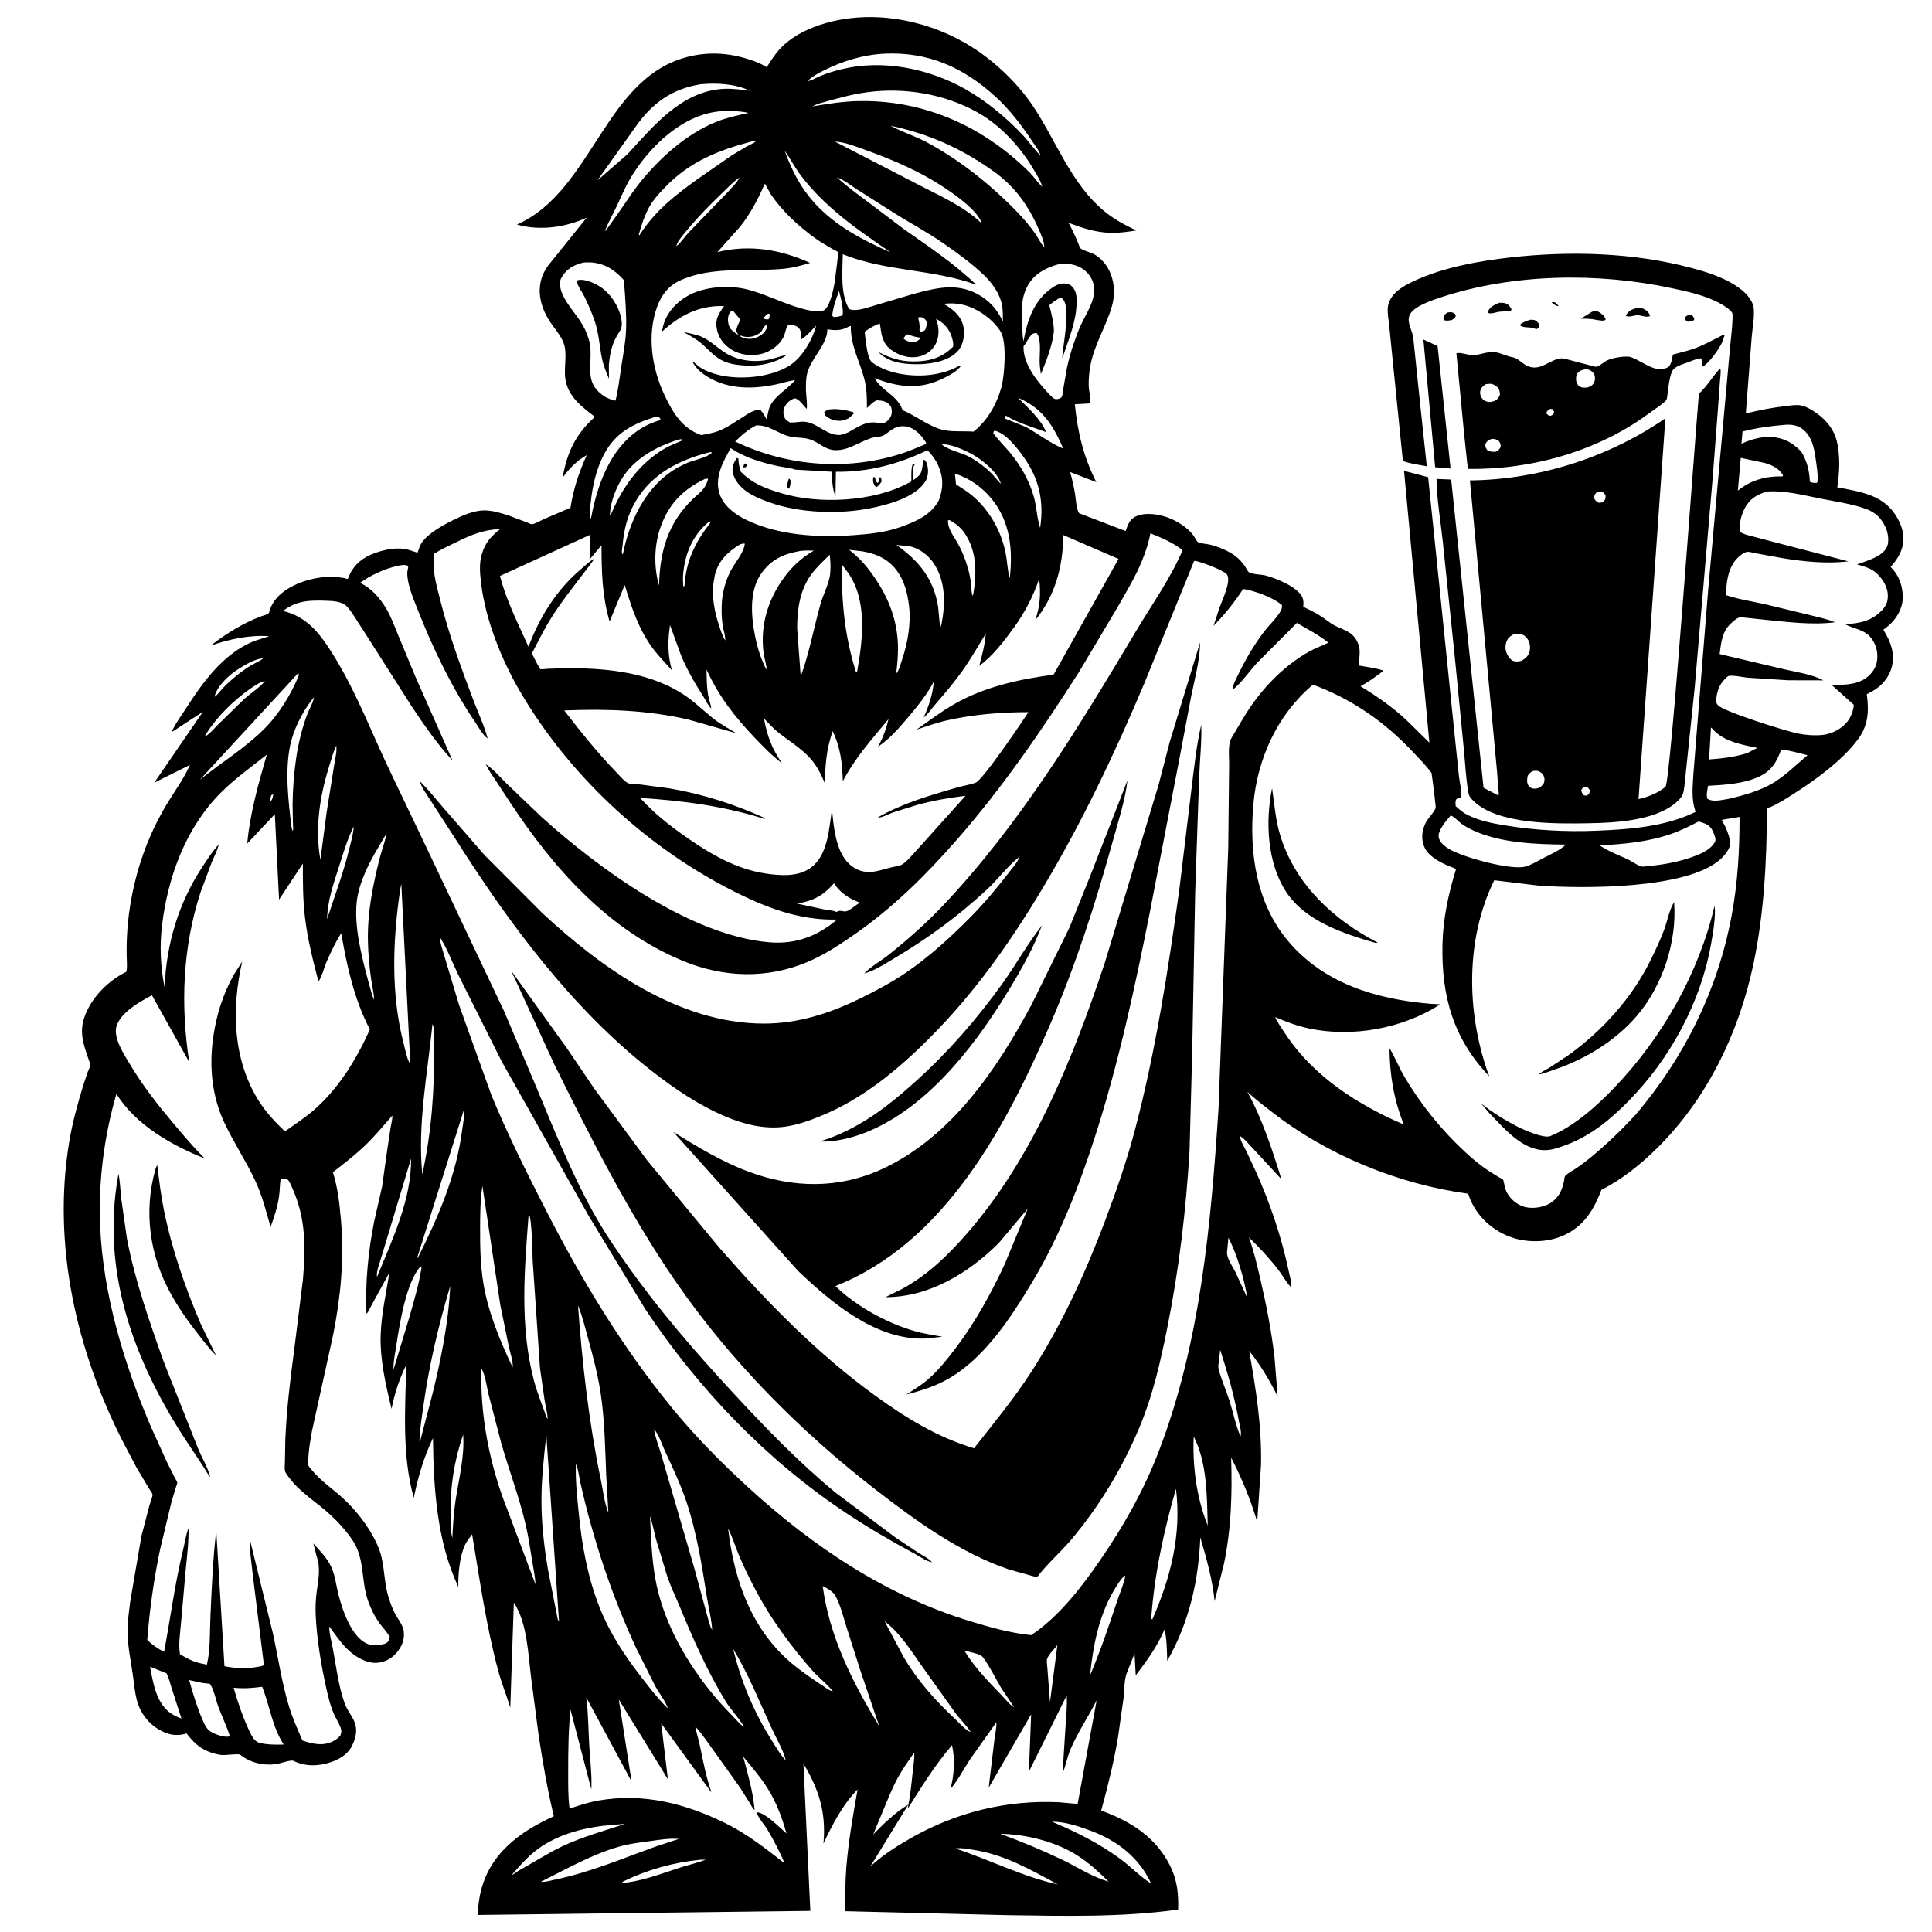 <svg version="1.1" xmlns="http://www.w3.org/2000/svg" style="display: block;" viewBox="0 0 2048 2048" width="1024" height="1024">
<path transform="translate(0,0)" fill="rgb(255,255,255)" d="M 0 0 L 0 2048 L 2048 2048 L 2048 0 L 0 0 z"/>
<path transform="translate(0,0)" fill="rgb(0,0,0)" d="M 182.007 775.918 C 185.542 767.447 191.701 759.428 196.657 751.694 C 214.876 723.268 236.843 692.635 269.471 679.492 L 285.479 674.398 C 263.906 672.91 243.569 677.443 223.349 684.369 C 239.395 671.881 257.341 660.709 276.408 653.456 C 278.732 652.572 284.733 651.312 285.249 649.219 C 288.014 638.004 295.852 629.78 305.569 623.851 C 318.863 615.739 335.586 611.487 351.067 611.399 C 355.633 611.373 360.234 612.074 364.75 612.694 C 366.125 612.883 367.732 614.112 368.869 613.315 C 369.2 613.083 369.143 612.555 369.287 612.178 C 373.529 601.059 381.562 593.143 392.375 588.315 C 403.05 583.549 417.179 580.093 428.864 581.878 C 433.591 582.6 438.062 584.598 442.666 585.878 C 443.85 582.382 444.985 578.282 447.076 575.223 C 454.116 564.92 470.974 555.932 482.031 550.473 C 491.18 545.956 502.65 541.202 513 541.04 C 521.736 540.903 532.396 544.139 540.607 546.96 L 558.386 553.707 C 559.443 554.123 563.11 555.921 564.171 555.696 C 568.162 554.846 573.43 551.629 577.275 549.953 L 604.704 538.252 C 607.934 517.913 613.519 501.22 621.976 482.497 C 612.216 487.669 602.618 497.418 596.377 506.462 C 601.026 479.62 610.246 460.044 630.685 441.873 C 616.905 431.446 602.324 420.585 599.362 402.188 C 597.469 390.422 601.51 375.432 597.77 364.5 C 594.788 355.781 588.067 348.693 583.05 341.096 C 570.815 322.568 567.08 300.441 581.055 281.5 L 621.88 230.762 C 599.057 241.087 572.364 244.901 547.958 238.043 C 630.123 201.683 641.032 77.471 734.969 58.902 C 758.148 54.32 780.316 57.388 802.156 65.839 C 805.91 67.291 809.347 69.189 812.805 71.231 C 817.187 64.294 821.668 57.101 827.365 51.147 C 841.853 36.004 863.401 26.979 883.514 22.384 C 933.126 11.05 988.02 23.015 1030.68 50.114 C 1054.59 65.302 1078.27 87.818 1094.19 111.244 C 1119.63 148.708 1134.85 194.58 1170.95 224.168 C 1181.25 232.61 1192.69 238.654 1204.66 244.331 C 1195.81 245.635 1186.81 247.019 1177.84 246.824 C 1161.64 246.471 1147.53 241.817 1132.61 236.1 C 1136.32 242.723 1139.39 249.413 1142.37 256.38 C 1143.07 258.023 1144.56 262.841 1145.94 263.693 C 1150.69 266.623 1156.8 267.357 1161.86 270.725 C 1179.26 282.297 1184.19 305.329 1178.7 324.5 C 1172.56 345.947 1160.25 364.715 1155.93 387.031 C 1154.56 394.132 1153.91 401.802 1154.05 409.031 C 1154.15 414.484 1156.76 422.776 1155.51 427.637 L 1139.35 428.546 C 1142.33 458.089 1148.57 484.461 1162.13 511.057 L 1134.34 500.385 C 1136.57 508.006 1138.23 515.519 1139.56 523.348 C 1140.51 528.965 1140.83 539.507 1143.9 544.043 L 1193.18 562.9 C 1195.44 556.584 1197.37 550.612 1203.9 547.5 C 1214.03 542.678 1228.72 545.01 1238.85 548.935 C 1248.44 552.655 1258.87 559.239 1265.05 567.561 C 1266.16 569.056 1268.48 573.75 1269.78 574.598 C 1272.06 576.081 1279.83 576.592 1282.85 577.366 C 1291.83 579.669 1302.43 583.915 1309.8 589.604 C 1313.52 592.475 1316.89 596.109 1319.55 599.984 C 1320.7 601.655 1322.29 605.175 1323.68 606.424 C 1326.28 608.763 1337.32 608.984 1341.22 609.962 C 1352.45 612.776 1376.01 622.287 1380.69 633.482 C 1381.95 636.487 1381.84 639.999 1381.49 643.168 C 1387.87 646.294 1394.32 649.352 1400.29 653.219 C 1404.96 656.238 1409.27 659.972 1414.12 662.674 C 1420.23 666.078 1427.59 667.913 1432.95 672.517 C 1436.75 675.784 1438.98 679.779 1440.46 684.518 C 1442.24 690.202 1440.71 699.465 1440.24 705.435 C 1449 707.032 1458.29 708.081 1466.71 710.934 C 1458.77 717.01 1450.98 722.733 1442.15 727.457 C 1459.4 737.887 1475.18 748.869 1490.1 762.551 L 1515.21 787.214 L 1488.34 499.119 L 1513.87 505.824 L 1523.98 603.379 L 1541.47 774.227 L 1546.54 822.812 C 1547.34 829.843 1549.75 838.537 1548.78 845.5 C 1547.36 845.906 1544.12 846.303 1543.49 847.642 C 1542.54 849.666 1542.96 852.313 1543.05 854.5 C 1546.89 858.051 1550.79 861.402 1555.5 863.78 C 1568.59 870.388 1583.15 872.969 1597.47 875.287 C 1628.01 880.229 1660.48 881.866 1691.38 880.633 C 1727.01 879.211 1764.99 876.516 1797.41 860.657 L 1796.92 859.172 C 1792.8 846.601 1794.36 834.02 1795.03 821.044 L 1800.77 749.193 L 1810.64 626.301 L 1833.59 371.964 C 1834.07 365.822 1837.88 334.731 1836.21 331.74 C 1833.86 327.535 1825.67 322.834 1821.46 320.64 C 1806.55 312.877 1788.53 309.004 1772.22 305.501 C 1693.85 288.676 1604.34 289.94 1527.95 315.008 C 1518.9 317.978 1497.81 324.71 1494.1 334.414 C 1491.11 342.259 1497.15 350.216 1498.09 357.732 L 1505.56 429.617 L 1512.47 494.261 C 1504.15 492.756 1495.06 491.578 1487.11 488.678 L 1475.43 373.184 L 1472.54 344.227 C 1471.9 338.464 1470.66 332.04 1471.1 326.282 C 1471.46 321.64 1473.44 317.375 1476.21 313.684 C 1481.69 306.391 1491.55 301.255 1499.67 297.511 C 1530.7 283.212 1567.96 276.576 1601.82 272.812 C 1664.59 265.837 1731.46 267.682 1792.67 283.947 C 1811.26 288.888 1830.89 295.109 1846.15 307.233 C 1851.75 311.68 1858.16 319.119 1858.98 326.5 C 1860.04 336.048 1857.69 347.403 1856.91 357.045 L 1850.64 438.317 C 1864.39 434.889 1878.02 432.228 1892.11 430.574 C 1897.33 429.961 1903.5 428.834 1908.67 429.695 C 1912.86 430.393 1917.02 432.527 1920.65 434.688 C 1933.03 442.066 1943.7 453.445 1947.12 467.688 C 1950.82 483.136 1950.04 500.924 1947.62 516.548 C 1970.53 521.055 1994.81 524.033 2008.79 545.044 C 2015.14 554.586 2019.44 565.91 2017.13 577.464 C 2015.28 586.745 2010.34 593.997 2004.1 600.924 L 2005.22 602.063 C 2013.46 610.602 2017.44 622.664 2017 634.489 C 2016.58 645.64 2010.17 656.173 2001.86 663.35 L 1996.43 667.542 L 1997.2 668.789 C 2004.24 680.361 2008.8 692.607 2005.56 706.274 C 2002.93 717.391 1995.32 726.636 1985.51 732.327 L 1978.91 735.907 C 1981.3 754.359 1980.54 769.465 1968.75 784.813 C 1951.59 807.159 1924.14 827.009 1900.45 842.073 C 1891.72 847.622 1882.81 853.36 1873.06 856.969 C 1872.87 912.109 1870.05 968.61 1858.56 1022.65 C 1843.23 1094.65 1809.97 1164.05 1757.38 1216.31 C 1739.89 1233.69 1719.66 1250.14 1697.58 1261.28 C 1689.43 1282.48 1679.11 1299.71 1657.6 1309.54 C 1640.23 1317.48 1617.36 1317.71 1599.66 1310.7 C 1580.75 1303.21 1566.01 1289.38 1558.1 1270.5 L 1556.34 1265.4 C 1482.26 1255.32 1406.65 1224.41 1347.77 1178.31 C 1339.14 1171.55 1330.22 1164.94 1322.27 1157.39 C 1338.02 1186.1 1348.69 1218.82 1358.36 1250.01 L 1326.15 1215.22 C 1322.75 1211.75 1318.37 1206.2 1314.09 1204.08 L 1313.25 1203.17 L 1314.09 1204.08 C 1315.35 1210.18 1318.88 1215.74 1321.66 1221.29 L 1331.51 1242.45 C 1346.32 1275.44 1358.28 1310.83 1365.83 1346.22 C 1367.06 1352 1369.2 1358.95 1368.93 1364.88 L 1367.88 1363.78 C 1362.94 1358.47 1359.17 1351.28 1354.65 1345.49 C 1345.14 1333.28 1334.98 1322.44 1323.92 1311.64 C 1329.24 1326.44 1332.68 1341.53 1336.22 1356.82 C 1342.45 1383.69 1347.75 1410.87 1350.98 1438.28 L 1354.39 1480.31 C 1345.71 1463.05 1336.31 1447.11 1324.17 1431.98 C 1331.37 1472.62 1337.58 1511.45 1336.73 1552.99 L 1332.69 1613.18 C 1325.51 1589.36 1316.49 1567.28 1305.08 1545.13 C 1306.23 1583.43 1305.27 1619.63 1297.55 1657.29 L 1287.56 1697.32 C 1285.2 1674.05 1278.9 1652 1272.36 1629.64 C 1270.58 1676.11 1260.45 1719.89 1237.31 1760.63 C 1236.9 1749.69 1237.04 1738.03 1234.49 1727.36 C 1226.27 1745.94 1216.16 1759.95 1203.9 1776 L 1202.67 1752.77 L 1194.66 1772.9 C 1191.48 1780.59 1192.04 1791.41 1191.05 1799.77 L 1185.19 1841.24 C 1180.76 1867.76 1174.38 1893.38 1167.3 1919.29 C 1199.01 1930.74 1226.63 1948.27 1241.38 1979.96 C 1248.1 1994.38 1249.35 2008.46 1248.86 2024.23 C 1189.06 2032.57 1128.14 2031.02 1067.92 2030.16 L 895.94 2025.95 C 896.042 2010.6 895.904 1995.13 897.115 1979.82 C 899.3 1952.2 904.26 1924.16 909.08 1896.87 C 893.396 1912.69 882.368 1934.23 872.878 1954.23 L 873.035 1952.39 C 875.592 1920.8 867.989 1896.41 851.663 1869.62 L 858.982 2025.61 L 506.447 2029.95 C 507.362 2000.73 516.709 1976.91 538.138 1956.56 C 552.626 1942.8 569.064 1933.65 587.076 1925.26 C 580.189 1896.68 575.154 1867.38 570.814 1838.3 L 562.931 1777.93 C 559.915 1753.46 558.752 1719.79 544.676 1698.8 L 540.925 1810.08 C 536.695 1796.51 531.295 1783.16 527.672 1769.43 C 515.287 1722.5 508.418 1674.27 500.477 1626.45 C 497.934 1629.87 494.936 1633.5 493.099 1637.34 C 487.155 1649.78 485.557 1668.58 485.808 1682.2 C 463.083 1633.63 459.534 1577.22 458.987 1524.37 C 449.17 1544.92 443.182 1565.48 438.625 1587.71 C 425.892 1542.29 429.608 1493.42 430.657 1446.89 C 423.02 1462.4 418.52 1476.53 415.062 1493.39 C 408.937 1468.27 402.727 1441.41 403.518 1415.47 C 404.198 1393.15 409.317 1371.08 412.789 1349.07 L 393.944 1383.39 C 392.916 1385.26 390.052 1391.78 388.45 1392.61 C 387.029 1360.15 390.276 1326.83 396.585 1295 L 405.002 1258 L 410.518 1218.73 L 414.079 1195.11 C 414.697 1191.27 416.149 1186.36 415.863 1182.52 C 406.693 1192.98 397.691 1203.94 387.691 1213.61 C 376.78 1224.16 364.78 1233.31 352.828 1242.62 C 358.113 1258.91 359.942 1276.09 361.409 1293.08 C 365.005 1334.75 361.226 1374.34 353.087 1415.28 L 330.715 1516.96 C 329.092 1526.23 327.325 1535.85 326.89 1545.27 C 326.795 1547.33 326.245 1551.05 326.698 1552.97 C 327.028 1554.38 329.612 1557.1 330.631 1558.36 C 340.083 1570.05 353.141 1578.48 364.102 1588.67 C 369.774 1593.95 375.063 1599.61 379.93 1605.63 C 388.673 1616.47 396.235 1628.1 401.418 1641.06 C 408.046 1657.64 406.478 1675.38 411.654 1692.41 C 413.469 1698.38 415.632 1704.47 418.513 1710.01 C 421.243 1715.26 426.509 1721.9 427.698 1727.58 C 428.852 1733.1 427.969 1739.47 425.459 1744.46 C 421.334 1752.64 414.634 1758.89 405.803 1761.54 C 396.53 1764.33 388.378 1761.93 380.226 1757.28 C 365.834 1749.07 358.706 1736.88 349.07 1724.13 L 348.251 1723.01 L 349.07 1724.13 C 348.924 1731.6 351.523 1740.38 352.891 1747.85 C 356.383 1766.93 358.943 1788.01 365.605 1806.23 C 368.173 1813.25 373.386 1818.97 376.017 1825.95 C 379.251 1834.53 376.905 1843.28 372.89 1851.16 C 368.461 1859.86 359.666 1864.94 350.725 1867.97 C 337.605 1872.42 323.63 1872.8 311.052 1866.57 C 308.347 1865.23 296.411 1869.61 292.377 1870.11 C 278.814 1871.79 265.405 1868.63 254.558 1860.04 C 252.833 1858.68 238.196 1860.93 234.242 1860.31 C 217.666 1857.7 207.656 1850.71 197.727 1837.5 C 192.239 1839.5 184.708 1839.68 179.104 1838.04 C 163.516 1833.45 150.79 1820.62 145.932 1805.19 C 142.932 1795.66 142.165 1784.88 140.743 1774.98 C 138.752 1761.1 135.678 1746.29 135.219 1732.34 C 134.835 1720.71 136.749 1708.21 138.209 1696.65 L 149.98 1628 L 158.558 1595.19 C 159.196 1592.95 161.935 1586.16 161.701 1584.27 C 161.546 1583.01 158.868 1579.37 158.177 1578.21 L 144.957 1556.09 L 131.155 1529.9 C 80.884 1432.14 55.189 1319.6 73.418 1210.08 C 76.754 1190.03 82.265 1170.07 88.195 1150.65 L 93.074 1136.1 C 93.724 1134.39 95.469 1131.3 95.638 1129.56 C 95.853 1127.37 94.173 1123.75 93.447 1121.64 C 88.39 1106.95 84.088 1094.25 89.274 1078.8 C 96.186 1058.22 114.17 1039.87 133.488 1030.36 C 135.295 1029.47 134.291 1015.38 134.247 1012.15 C 133.967 991.893 135.604 972.168 139.323 952.238 C 145.974 916.589 158.071 883.74 176.707 852.616 C 184.786 839.124 195.104 825.198 201.341 810.853 L 163.519 829.678 L 215.055 754.572 L 183.448 775.135 L 182.007 775.918 z M 855.005 86.803 L 856.099 86.006 L 857.799 85.623 C 861.939 84.595 865.776 82.099 869.721 80.466 C 876.663 77.593 883.722 75.442 891.001 73.621 C 935.09 62.588 983.613 72.236 1022.92 94.257 C 1045.52 106.922 1067.47 125.171 1085.1 144.172 C 1091.27 150.818 1096.5 158.654 1102.96 164.875 L 1103.82 165.995 L 1102.96 164.875 C 1101.87 160.147 1097.51 154.647 1094.82 150.627 C 1083.34 133.441 1070.98 116.881 1055.69 102.847 C 1021.73 71.675 984.191 54.718 937.67 56.886 C 915.425 57.922 892.912 64.727 873.124 74.748 C 867.314 77.691 860.529 81.138 856.099 86.006 L 855.005 86.803 z M 885.089 150.09 L 969.914 193.881 C 993.391 206.331 1021.75 218.228 1040.71 236.95 C 1036.59 221.14 1000.95 198.28 987.213 190.269 C 965.413 177.56 941.126 167.518 917.475 158.946 C 907.957 155.497 895.266 150.447 885.089 150.09 L 884.005 149.248 L 885.089 150.09 z M 716.93 260.868 C 721.271 257.989 725.961 250.711 729.737 246.751 L 771.717 203.359 C 775.856 198.685 781.157 193.725 783.964 188.128 L 784.945 187.119 L 783.964 188.128 C 776.876 192.98 770.712 199.637 764.539 205.585 C 751.93 217.734 739.667 230.191 728.523 243.718 C 724.988 248.009 718.142 255.392 716.93 260.868 L 716.047 261.995 L 716.93 260.868 z M 887.177 188.121 L 888.026 188.884 C 899.644 199.202 912.531 208.354 924.914 217.728 L 958.324 242.979 C 984.502 261.295 1011.77 279.657 1034.88 301.864 C 988.991 285.125 939.013 287.94 893.395 269.5 C 893.131 287.712 890.571 311.096 900.004 327.5 C 906.389 330.426 916.316 326.972 922.733 325.145 L 967.999 311.674 C 991.493 305.5 1013.05 299.496 1035.83 311.525 C 1048.56 318.248 1057.1 328.037 1063.12 340.917 C 1063.04 335.092 1063.24 328.971 1062.14 323.235 C 1059.87 311.417 1052.03 300.404 1043.5 292.132 C 1030.46 279.484 1014.95 268.286 1000.04 257.913 C 983.686 246.535 965.708 236.956 948.772 226.397 L 908.407 200.742 C 902.149 196.722 894.225 190.266 887.177 188.121 L 886.005 187.198 L 887.177 188.121 z M 1104.86 197.847 L 1105.75 198.995 L 1104.86 197.847 C 1103.11 191.719 1099.5 186.208 1096.33 180.732 C 1082.05 156.106 1060.54 132.565 1035.44 118.699 C 1000.48 99.377 958.588 92.472 919.054 97.772 C 901.448 100.133 884.689 105.117 867.647 109.909 C 865.374 110.799 863.233 111.618 861.098 112.819 C 877.042 110.107 893.303 107.506 909.5 107.14 C 961.926 105.955 1012.12 121.803 1054.81 152.001 C 1068.01 161.332 1080.73 171.95 1092.08 183.472 C 1096.35 187.811 1100.31 194.094 1104.86 197.847 z M 640.005 246.832 L 641.084 244.959 C 642.886 243.912 644.935 240.51 646.153 238.823 L 657.685 222.622 C 664.117 213.449 670.157 203.855 677.108 195.072 C 698.421 168.14 727.597 141.742 759.764 128.958 C 770.89 124.536 781.452 122.414 793 119.788 L 792 119.283 C 773.362 116.033 755.16 117.053 737.619 124.378 C 709.32 136.195 684.292 162.229 668.74 188.146 C 662.855 197.953 658.449 208.561 653.571 218.881 C 649.46 227.579 644.695 236.039 641.084 244.959 L 640.005 246.832 z M 1106.99 261.988 L 1107.75 262.995 L 1106.99 261.988 C 1106.81 255.875 1104.01 249.765 1101.63 244.181 C 1093.71 225.604 1083.03 208.083 1068.34 194.07 C 1058.59 184.765 1047.4 177.213 1036 170.099 C 1007.35 152.231 977.225 140.254 944.214 133.3 L 944.947 133.714 C 956.548 140.097 969.724 144.073 981.587 150.36 C 1016.9 169.077 1050.85 196.308 1078.59 225.074 C 1085.43 232.16 1091.74 239.679 1097.43 247.715 C 1100.45 251.974 1103.35 258.478 1106.99 261.988 z M 992.157 337.966 L 992.566 338.984 C 995.552 346.616 995.817 356.391 992.195 363.935 C 988.937 370.72 982.845 375.584 975.674 377.627 C 966.165 380.336 955.917 377.875 947.589 372.855 C 939.77 368.142 936.364 362.598 934.401 353.858 L 932.614 342.842 C 926.524 345.151 921.833 347.855 916.58 351.697 C 917.408 358.207 919.034 379.935 924.26 383.943 C 941.148 396.896 968.743 400.061 989.156 396.925 C 996.179 395.847 1002.7 394.114 1009.31 391.474 C 1012.48 390.209 1015.76 388.018 1018.98 387.122 C 1015.42 393.688 1003.84 399.293 997.158 402.35 C 972.823 413.478 951.465 409.934 927.147 400.956 C 934.663 414.395 950.025 418.108 956.375 433.678 L 956.836 434.846 C 971.387 440.852 986.553 453.563 1001.83 456.195 C 1011.57 457.873 1022.12 456.82 1032.01 457.542 C 1046.69 445.942 1056.23 428.938 1061.37 411.12 C 1064.84 399.063 1067.53 362.819 1060.85 351.768 C 1052.76 338.385 1035.45 326.181 1020.14 322.94 L 1018.5 322.615 C 1011.95 321.265 1006.64 321.458 1000.04 322.056 C 1004.37 324.375 1008.81 327.347 1012.37 330.763 C 1018.63 336.778 1022.08 344.236 1021.88 353 C 1021.7 360.926 1019.65 368.142 1013.8 373.717 C 1003.26 383.763 984.428 386.274 970.365 386.097 C 955.948 385.915 941.511 383.92 931 373.151 C 943.399 379.315 953.75 383.109 967.745 383.176 C 984.599 383.257 998.035 379.691 1010.21 367.671 C 1011.09 364.353 1009.53 358.899 1008.39 355.631 C 1005.7 347.942 999.499 341.438 992.157 337.966 L 991.244 337.112 L 992.157 337.966 z M 877.038 349.053 L 877.016 350.019 C 876.356 365.636 860.447 379.257 855.989 394.562 C 854.144 400.895 854.224 408.657 854.413 415.236 C 854.499 418.226 856.202 431.627 854.988 433.405 C 851.593 429.726 847.247 423.167 842.5 422.159 C 837.786 423.862 834.24 426.592 831.912 431.154 C 830.377 434.161 829.989 438.326 831.174 441.522 C 832.4 444.833 834.477 446.314 837.5 447.867 C 840.94 447.88 844.137 447.732 847.546 447.24 C 864.023 444.863 873.598 460.521 888.461 461.122 C 892.46 461.283 896.041 459.641 899.628 458.077 C 909.988 452.371 917.668 446.224 930 448.122 C 933.889 448.72 936.021 449.566 939.5 447.085 C 942.616 444.862 944.885 441.606 945.28 437.781 C 945.606 434.61 945.17 431.634 943.026 429.171 C 939.422 425.029 934.652 424.648 929.5 424.35 C 925.336 425.867 922.327 429.731 918.948 432.488 C 919.028 421.734 918.877 411.579 916.061 401.101 C 910.962 382.132 901.513 365.797 901.915 345.5 C 900.163 345.81 899.416 346.35 897.849 347.159 C 891.226 350.577 884.21 350.294 877.038 349.053 L 876.175 348.005 L 877.038 349.053 z M 782.825 354.925 L 783.995 355.85 L 782.825 354.925 C 781.515 352.866 780.169 351.731 780.662 349.166 C 781.315 345.764 783.431 342.048 784.849 338.869 L 776.819 329.191 C 773.987 330.321 773.745 330.667 772.591 333.552 C 770.93 337.708 771.671 343.245 773.568 347.228 C 774.781 349.774 780.296 354.056 782.825 354.925 z M 957.838 359 C 960.943 361.834 964.936 362.65 969 362.818 C 972.203 361.626 974.027 361.027 975.974 358 L 976.851 357.251 L 975.974 358 C 970.872 357.436 966.737 356.176 962 354.366 C 959.365 355.775 959.265 356.32 957.838 359 z M 817.501 206.589 L 810.759 194.639 C 803.58 211.155 795.373 226.924 783.956 240.956 L 760.481 267.219 C 794.578 258.898 827.381 264.439 858.796 278.677 C 849.563 281.471 840.613 283.919 830.986 284.87 C 794.696 288.454 754.829 281.655 720.694 297.437 C 708.52 303.065 701.232 312.601 696.677 324.937 C 685.625 354.872 690.914 390.18 704.253 418.5 C 713.107 437.296 722.862 453.942 743.187 461.202 C 749.602 460.13 756.316 458.992 762.375 456.554 C 771.062 453.059 778.943 447.426 786.884 442.5 C 792.6 438.954 799.539 433.327 806.5 434.965 C 809.034 437.928 810.832 441.266 812.749 444.638 C 813.681 439.993 814.383 434.607 816.398 430.31 C 821.456 419.523 835.265 412.228 842.891 402.861 C 835.741 403.892 828.867 406.239 821.807 407.689 C 802.138 411.729 781.361 412.626 762.273 405.403 C 751.887 401.472 738.664 393.634 733.969 383.12 C 736.354 384.295 739.034 387.194 741.276 388.828 C 746.513 392.645 754.063 395.435 760.351 397.078 C 783.067 403.015 814.833 400.412 835.441 388.453 C 849.74 380.155 860.989 360.88 865.212 345.195 C 859.724 350.381 856.096 355.553 849.488 359.696 C 849.358 355.751 849.659 351.184 846.977 348 C 844.383 344.921 840.228 344.627 836.5 343.964 C 833.235 345.211 832.512 353.398 830.741 356.975 C 826.48 365.583 817.606 372.196 808.5 374.788 C 797.657 377.874 785.041 376.599 775.375 370.575 C 767.167 365.459 761.472 357.873 759.762 348.281 C 757.977 338.276 761.993 332.098 767.582 324.535 L 766.638 324.492 C 741.038 323.563 720.049 334.674 701.616 351.633 L 703.065 345.081 C 706.719 331.367 717.165 320.193 729.367 313.404 C 747.169 303.5 773.43 301.921 792.868 307.019 C 812.137 312.072 830.332 321.669 849.712 327.029 C 855.511 328.633 869.525 332.328 874.405 328.209 C 880.031 323.461 883.438 307.093 884.653 300 C 885.047 297.702 888.836 267.712 888.693 267.508 C 888.085 266.646 883.453 264.537 882.351 263.893 C 876.011 260.19 869.558 256.451 863.609 252.14 C 846.114 239.462 829.844 224.395 817.501 206.589 z M 1061.04 512.928 L 1061.8 513.995 L 1061.04 512.928 C 1057.53 500.537 1041.72 487.874 1030.82 481.705 C 1023.27 477.425 1006.96 469.994 998.305 471.177 C 1005.44 477.408 1019.4 479.706 1028.2 484.618 C 1036.55 489.278 1044.32 495.16 1051.09 501.915 C 1054.6 505.426 1057.41 509.54 1061.04 512.928 z M 768.868 678.831 L 769.836 680.942 L 768.868 678.831 L 768.793 677.197 C 768.533 672.774 766.965 668.378 766.235 664 C 764.801 655.393 764.629 646.187 765.281 637.5 C 766.102 626.545 769.411 615.128 774.385 605.355 C 778.706 596.865 788.798 585.697 789.5 576.211 C 787.339 576.105 786.083 576.479 784.082 577.274 C 771.569 584.935 761.257 594.696 757.787 609.625 L 756.928 614.5 L 756.644 616.135 C 754.052 632.088 757.495 649.115 762.631 664.242 C 764.266 669.055 765.884 674.309 768.656 678.599 L 768.868 678.831 z M 227.428 738.593 C 230.809 736.561 233.768 732.09 236.463 729.203 C 240.431 724.953 244.893 721.046 249.379 717.354 C 254.909 712.803 260.766 708.375 266.995 704.817 C 271.002 702.528 275.326 700.935 278.92 698 L 279.995 697.234 L 278.92 698 C 271.535 697.719 259.585 704.896 253.38 708.772 C 243.349 715.039 230.169 726.68 227.428 738.593 z M 1038.03 705.868 C 1041.16 693.978 1043.93 684.159 1044.93 671.697 C 1037.2 684.17 1030.06 696.93 1021.66 708.985 C 1012.43 722.241 1002.08 734.443 991.489 746.616 C 987.526 751.17 983.791 756.909 979.125 760.68 C 984.779 747.616 988.543 736.705 989.946 722.375 C 982.621 736.292 972.711 748.472 962.601 760.438 C 953.04 771.754 943.018 783.294 930.658 791.62 C 936.1 781.766 939.291 773.223 941.882 762.276 C 924.178 783.652 906.383 803.321 893.441 828.128 C 892.919 809.34 890.987 792.14 882.624 775.032 C 876.149 794.243 874.495 810.939 874.617 831.045 C 870.008 819.542 864.935 809.736 856.059 800.88 C 846.421 791.263 834.331 783.985 823.779 775.406 C 818.573 771.173 814.67 766.258 809.841 761.741 C 813.347 780.416 818.117 793.179 828.894 808.997 C 818.037 800.853 808.953 791.349 799.62 781.572 C 778.532 759.482 761.754 737.76 748.989 709.789 C 749.073 718.927 749.082 728.165 750.716 737.187 C 751.533 741.694 753.549 746.566 753.921 751 C 750.969 748.364 748.561 743.068 746.381 739.664 C 737.055 725.101 728.315 710.257 721.762 694.198 L 710.247 662.629 C 707.812 679.061 707.573 694.774 712.375 710.687 C 706.208 703.484 699.315 696.808 693.524 689.316 C 677.397 668.45 669.784 644.956 662.211 620.104 L 646.191 658.83 C 638.226 631.72 637.668 605.905 637.617 577.88 L 624.956 593.113 L 625.325 567.005 L 529.999 610.51 C 536.813 636.872 549.139 660.839 560.217 685.551 C 571.955 654.029 590.157 624.98 616 603.131 C 620.65 599.2 624.973 594.871 630.365 591.966 C 615.736 612.255 599.57 631.303 585.961 652.364 C 577.677 665.183 570.837 679.123 563.817 692.667 C 564.734 694.601 571.935 709.034 572.778 709.296 C 574.198 709.736 578.77 709.003 580.45 708.926 L 600.919 708.259 C 644.879 708.25 691.925 712.829 728.8 739.108 C 738.409 745.956 746.724 754.188 755.901 761.5 C 763.375 767.455 772.372 772.241 780.528 777.242 L 729.563 762.746 C 686.817 752.753 641.8 751.24 598.074 753.099 C 615.447 775.648 633.8 798.494 653.601 818.924 C 656.761 822.184 661.962 828.56 666.031 830.277 C 668.809 831.45 675.677 831.277 679.034 831.641 L 709.813 835.728 C 744.463 841.65 779.104 852.626 810.989 867.324 L 810.5 868.118 C 767.107 854.392 723.822 848.712 678.551 845.853 C 693.63 862.441 710.359 875.602 728.722 888.321 C 753.678 905.606 780.15 921.028 810.565 925.781 C 826.548 928.279 845.909 929.875 859.557 919.767 C 877.798 906.257 878.682 878.667 881.953 858.001 C 883.686 876.624 885.959 903.113 900.708 916.326 C 907.057 922.015 914.846 924.911 923.342 924.273 C 930.859 923.709 937.882 921.096 945.154 919.364 C 948.916 918.468 953.758 918.115 957.031 915.95 C 961.945 912.698 967.079 906.125 971.257 901.81 L 1023.51 843.566 C 1006.29 845.656 988.73 848.676 972.003 853.317 L 946.421 861.305 C 942.669 862.672 934.086 867.313 930.51 866.5 C 957.03 851.418 984.805 843.455 1013.8 834.98 C 1020.34 833.07 1027.79 832.014 1034.09 829.762 C 1041.69 827.041 1083.15 765.746 1090.17 754.911 C 1061.13 754.942 1032.09 757.241 1003.7 763.65 C 992.829 766.104 982.076 770.036 971.468 773.458 C 984.723 764.164 997.702 754.273 1011.79 746.244 C 1043.89 727.943 1080.51 719.928 1116.8 715.183 L 1185.69 592.475 L 1127.14 567.169 C 1126.75 600.857 1118.71 630.939 1097.39 657.525 C 1102.79 641.335 1103.21 630.224 1101.62 613.416 C 1094.81 633.067 1086.47 649.118 1074.26 665.962 C 1063.99 680.126 1052.22 695.452 1038.03 705.868 z M 812.912 709.971 L 813.791 711.995 L 812.912 709.971 L 812.643 708.101 C 811.726 702.001 809.796 696.065 809.147 689.924 C 806.133 661.421 814.467 634.938 831.261 612.032 C 840.024 600.079 849.951 591.028 862.722 583.657 C 857.834 583.551 853.114 583.438 848.245 584.034 C 830.169 587.296 817.117 593.064 806.475 608.666 C 793.984 626.98 796.304 654.031 800.5 674.721 C 802.425 684.213 805.123 693.72 809 702.612 C 810.013 704.935 811.159 708.124 812.912 709.971 z M 949.252 714.995 L 950.027 713.992 L 951.149 712.562 C 953.341 709.261 954.755 703.632 956.034 699.849 C 962.27 681.407 966.034 660.34 963.448 640.926 C 961.82 628.706 958.992 616.998 951.942 606.651 C 942.65 593.013 929.973 587.237 914.25 584.406 L 900.11 582.794 C 907.009 588.138 913.775 594.619 919.175 601.472 C 937.867 625.191 950.094 650.558 951.75 681 C 952.36 692.203 951.323 702.898 950.027 713.992 L 949.252 714.995 z M 217.076 780.867 C 221.812 778.628 226.809 772.364 230.572 768.653 L 258.878 741.028 C 265.727 734.735 275.164 729.035 280.894 721.962 L 281.944 721.058 L 280.894 721.962 C 275.183 723.141 269.388 727.241 264.666 730.536 C 247.652 742.407 230.297 759.576 219.003 777.113 C 218.246 778.288 217.517 779.538 217.076 780.867 L 216.184 781.807 L 217.076 780.867 z M 1307.02 730.918 L 1307.05 729.22 C 1307.29 724.88 1310.31 719.716 1312.19 715.811 C 1319.89 699.754 1328.98 684.048 1339.77 669.858 C 1345.34 662.541 1353.18 655.431 1357.69 647.501 C 1358.83 645.502 1358.92 643.756 1358.97 641.5 C 1349.6 633.237 1330.15 626.297 1317.8 624.275 C 1308.68 638.412 1298.21 651.364 1286.44 663.386 L 1292.72 644.08 C 1295.27 636.862 1305.55 616.021 1300.64 608.957 C 1297.66 604.671 1272.49 595.27 1266.97 594.574 L 1265.78 594.721 L 1213.17 724.012 C 1181.75 798.59 1147.01 871.723 1105.44 941.218 C 1070.99 998.814 1033.24 1052.29 985.713 1100.01 C 952.307 1133.56 914.296 1165.05 870 1183.03 C 857.745 1188.01 844.743 1192.69 831.547 1194.4 C 810.012 1197.19 788.673 1191.86 768.977 1183.52 C 740.82 1171.59 715.503 1154.43 691.473 1135.72 C 606.796 1069.81 539.475 978.869 482.5 888.83 L 456.452 848.588 C 452.869 842.872 448.122 836.606 445.72 830.343 L 445.083 828.176 L 446.538 829.593 C 454.223 837.177 461.133 846.03 468.197 854.21 L 513.856 906.682 L 574.5 967.559 C 637.761 1026.41 719.358 1084.81 809.357 1085.03 C 845.562 1085.12 879.115 1074.41 911.384 1058.62 C 928.053 1050.46 944.773 1041.64 960.125 1031.21 C 984.575 1014.6 1006.92 994.185 1027.72 973.269 C 1042.55 958.352 1055.9 942.534 1068.7 925.866 C 1072.83 920.481 1078.39 914.461 1080.85 908.141 L 1081.79 907.005 L 1080.85 908.141 L 1079.31 909.35 C 1067.59 918.729 1057.8 932.112 1046.71 942.458 C 1015.85 971.227 982.785 995.299 946.457 1016.77 C 937.367 1022.15 926.444 1029.36 916.144 1031.86 C 923.408 1024.34 934.712 1018.04 943.091 1011.3 C 963.109 995.217 982.285 978.258 999.941 959.579 C 1081.65 873.131 1144.05 769.778 1204.74 668.159 C 1221.46 640.157 1240.63 613.358 1253.56 583.291 C 1244 575.396 1230.91 569.831 1219.46 565.284 C 1217.63 575.403 1214.53 584.568 1210.69 594.08 C 1203.93 610.815 1194.3 626.703 1185.42 642.386 L 1143.61 712.627 C 1103.93 774.623 1062.9 834.631 1014.33 890.135 C 981.569 927.56 947.221 961.639 906.273 990.208 C 890.225 1001.4 873.742 1012.3 855.627 1019.89 C 812.849 1037.83 767.068 1036.29 724.447 1018.8 C 645.246 986.291 587.206 921.088 540.991 851 L 525.209 826.941 C 521.632 821.515 517.586 816.108 515.073 810.103 C 523.183 815.523 530.239 823.963 537.248 830.854 L 573.848 865.833 C 634.608 920.931 732.156 991.97 815.632 998.884 C 843.209 1001.17 866.437 992.533 887.276 974.8 C 871.007 975.15 855.369 973.191 839.608 969.214 C 815.566 963.147 792.183 952.389 770.281 940.924 C 681.196 894.29 602.439 820.242 551.5 733.398 C 531.828 699.86 514.644 657.154 509.99 618.341 C 508.842 608.766 507.81 598.04 510.414 588.654 L 510.905 587 C 514.376 575.057 520.83 568.285 530.255 560.777 C 511.537 561.618 498.841 567.256 482.336 575.376 C 474.91 579.03 467.347 582.469 460.33 586.88 C 457.554 603.533 462.533 619.444 466.538 635.541 C 475.701 672.363 488.78 707.887 502.223 743.317 C 507.197 756.427 513.37 769.269 516.913 782.857 L 515.494 781.679 C 511.095 777.87 507.413 771.037 504.123 766.176 C 479.217 729.377 459.381 688.45 443.126 647.126 C 438.576 635.557 431.722 620.092 431.737 607.5 C 431.74 605.657 432.187 604.246 432.5 602.49 L 432.806 600.009 C 429.676 598.063 424.907 599.102 421.499 599.84 C 408.001 602.762 392.908 609.739 381.71 617.762 L 382.928 618.38 C 394.229 624.277 402.353 633.565 408.961 644.303 C 414.268 652.928 417.786 662.897 421.668 672.215 L 440.654 718.012 L 479.697 806.136 C 463.391 788.702 449.303 768.151 436.084 748.273 L 389.036 674.352 L 374.351 651.565 C 372.15 648.314 368.919 643.363 365.717 641.151 C 360.456 637.52 352.786 637.05 346.581 636.836 C 328.422 636.209 315.098 636.286 299.915 647.608 C 326.075 653.744 339.916 672.646 353.464 694.487 C 378.564 734.952 395.282 780.285 416.058 823.004 L 453.562 901.542 L 534.47 1072.16 L 568.203 1151.62 C 586.938 1196.75 605.545 1243.11 629.261 1285.91 C 640.128 1305.51 652.843 1324.2 665.826 1342.46 C 699.54 1389.88 737.373 1433.53 776.837 1476.18 C 811.389 1513.52 846.472 1549.81 885.759 1582.28 L 949.818 1630.22 L 973.819 1646.18 C 978.145 1648.93 984.712 1652.05 987.892 1655.99 L 987.052 1655.87 C 981.411 1654.61 974.304 1649.58 969.064 1646.75 C 944.039 1633.24 919.908 1619.17 896.242 1603.39 C 811.844 1547.15 740.235 1472.15 684.123 1387.93 L 624.095 1289 L 531.809 1125.13 L 485.819 1033.32 C 479.679 1020.88 474.417 1006.42 467.138 994.732 L 466.049 993.037 L 465.172 991.005 L 466.049 993.037 C 466.41 999.57 469.172 1006.68 470.905 1012.99 L 486.758 1065.66 L 520.953 1161 C 538.051 1202.37 557.792 1242.01 578.191 1281.82 C 616.392 1356.37 659.202 1427.51 712.349 1492.5 C 737.101 1522.77 764.52 1550.46 793.319 1576.81 C 861.772 1639.46 938.747 1691.07 1028.12 1718.48 C 1049.13 1724.92 1071.13 1731.12 1093.03 1733.3 C 1122.46 1713.99 1147.25 1681.47 1166.81 1652.92 C 1191.69 1616.59 1212.58 1579.54 1228.4 1538.33 C 1272.59 1423.25 1283.63 1297.52 1291.66 1175.5 L 1302 898.703 L 1302.92 811.142 C 1303.19 802.651 1301.14 789.347 1305.59 781.998 C 1312.62 770.391 1318.99 758.602 1326.82 747.45 C 1342.72 724.808 1363.24 704.593 1387.41 690.88 C 1394.08 687.095 1401.26 684.643 1408.12 681.263 C 1398.09 673.021 1385.9 666.928 1374.72 660.322 L 1332.57 702.639 C 1324.29 711.65 1316.45 723.375 1307.02 730.918 z M 309.197 878 L 310.297 880.995 C 311.195 878.967 310.626 876.179 310.55 873.97 L 310.159 853 C 310.363 836.452 311.559 819.936 313.967 803.562 C 316.25 788.043 320.039 772.621 325.394 757.872 C 327.449 752.213 330.969 746.688 332.533 740.941 L 332.976 739.192 L 333.87 738.032 L 332.976 739.192 C 331.925 740.065 331.089 741.296 330.246 742.378 C 320.213 755.257 311.027 773.79 307.652 789.852 C 301.848 817.48 305.683 850.278 309.197 878 z M 285.251 850.995 L 286 850 L 286.593 849.624 C 288.912 847.6 289.154 844.844 289.672 842.005 L 287.724 842.797 C 286.656 845.312 286.329 847.322 286 850 L 285.251 850.995 z M 346.692 974.322 C 354.914 949.478 364.054 925.227 370.232 899.753 C 372.084 892.114 374.641 884.025 374.956 876.17 L 375.749 875.005 L 374.956 876.17 C 368.557 888.666 364.338 903.097 360.065 916.49 C 353.806 936.11 347.356 953.428 346.692 974.322 z M 232.004 895.171 L 231.494 896.955 C 229.75 902.854 226.723 908.566 224.356 914.267 L 212.404 946.382 C 193.544 1004.87 191.28 1065.4 200.587 1125.82 L 161.105 1055.06 C 148.202 1061.81 127.699 1073.25 123.435 1088.1 C 119.803 1100.75 132.514 1119.37 138.787 1129.85 C 151.737 1151.46 167.716 1171.76 183.919 1190.99 C 194.618 1203.69 205.329 1216.34 217.067 1228.1 C 181.901 1213.92 144.082 1192.67 123.399 1159.59 C 110.263 1204.96 104.151 1252.62 106.162 1299.87 C 109.245 1372.29 131.498 1445.84 159.856 1512.17 L 177.154 1550.31 L 185.173 1566.22 C 185.674 1567.2 187.896 1570.68 187.934 1571.65 C 187.981 1572.86 186.775 1575.42 186.366 1576.75 L 181.898 1591.62 L 169.721 1642.41 C 163.027 1674.22 158.641 1706.01 156.092 1738.41 C 161.626 1743.85 167.023 1747.44 173.956 1751.02 C 180.648 1715.37 185.191 1679.75 193.73 1644.39 C 195.686 1636.29 197.019 1627.55 199.802 1619.72 C 200.189 1634.62 198.268 1649.35 196.841 1664.16 L 191.966 1719.63 C 191.141 1729.82 188.922 1743.6 190.817 1753.52 C 197.699 1757.71 204.551 1761.46 212.5 1763.16 L 219.304 1764.61 C 223.108 1748.82 222.337 1729.38 223.084 1713.06 C 224.461 1682.98 225.653 1652.39 229.244 1622.5 L 237.936 1766.26 C 249.256 1768.52 261.012 1769.2 272.419 1767.07 C 274.723 1766.64 277.85 1766.35 279.786 1765.08 L 267.659 1666.99 C 266.484 1655.58 264.539 1643.69 264.957 1632.24 L 289.179 1730.92 C 294.837 1756.65 298.544 1783.04 306.17 1808.3 C 309.952 1820.82 315.417 1833.06 320.639 1845.06 C 331.345 1848.58 341.78 1851.19 352.57 1846.04 C 356.047 1844.38 358.434 1842.36 360.964 1839.5 C 361.256 1838.17 361.723 1836.86 361.84 1835.5 C 362.193 1831.38 356.48 1822.33 354.751 1818.61 C 350.222 1808.85 347.745 1798.19 345.47 1787.72 C 340.144 1763.22 335.844 1737.44 334.67 1712.36 C 334.279 1704.02 334.614 1696.03 335.665 1687.74 C 337.328 1674.64 340.207 1662.64 335.652 1649.76 L 332.134 1636.12 C 338.815 1643.59 346.635 1651.33 350.908 1660.5 C 355.372 1670.08 356.268 1680.41 358.839 1690.52 C 363.127 1707.38 374.776 1742.97 396 1743.97 C 400.781 1744.2 405.013 1743.47 409.5 1741.89 C 412.341 1739.07 412.886 1739.18 413.098 1735 C 409.783 1729.3 405.095 1724.74 401.341 1719.35 C 396.783 1712.81 393.087 1705.1 390.364 1697.62 C 382.483 1675.98 387.011 1652.46 373.763 1632.79 C 366.988 1622.74 359.112 1614.04 350.241 1605.79 C 336.158 1592.68 318.653 1582.53 306.972 1566.96 C 305.612 1565.14 302.654 1561.57 302.115 1559.35 C 301.467 1556.68 302.048 1552.04 302.04 1549.2 L 302.442 1526.39 C 303.739 1495.37 307.398 1464.42 311.511 1433.65 L 321.139 1356.33 C 323.908 1323.36 324.321 1292.56 310.746 1261.52 C 309.751 1259.25 306.536 1250.7 304.509 1250.24 C 302.237 1249.72 299.822 1249.81 297.5 1249.77 C 296.522 1255.94 296.685 1262.21 295.776 1268.41 C 294.124 1279.67 290.72 1289.95 286.805 1300.6 C 281.96 1283.56 278.081 1267.73 270.508 1251.51 C 260.665 1230.42 247.635 1211.09 237.807 1190.06 C 224.606 1161.8 221.655 1130.87 225.932 1100.15 C 229.211 1076.6 236.125 1054.23 247.746 1033.42 L 256.741 1019.31 C 245.348 1068.99 246.482 1122.89 274.47 1167.2 C 281.982 1179.1 291.859 1189.69 302.053 1199.31 C 312.578 1191.82 324.062 1184.39 333.711 1175.81 C 359.751 1152.66 377.849 1122.78 392.061 1091.33 C 375.336 1058.73 367.924 1024.92 361.7 989.197 C 355.712 998.722 350.837 1009.05 346.249 1019.31 C 343.949 1024.46 340.941 1036.47 337.554 1040.32 C 331.662 1017.96 326.018 995.345 323.265 972.342 C 321.005 953.449 321.007 934.363 321.066 915.37 L 295.822 953.639 L 291.338 863.064 L 262.082 894.209 C 264.866 862.635 274.024 830.353 282.841 799.966 C 266.268 813.011 248.527 825.721 233.669 840.701 C 196.877 877.798 178.019 929.425 171.828 980.4 C 169.124 1002.66 170.074 1024.34 174.405 1046.31 C 176.637 999.471 189.267 956.917 215.318 917.711 C 220.408 910.052 225.584 901.741 232.004 895.171 z M 434.943 1127.89 L 435.828 1129.99 L 434.943 1127.89 L 425.424 937.102 L 424.425 941.761 C 416.253 995.97 414.006 1054.12 428.226 1107.51 C 429.797 1113.41 431.363 1122.96 434.943 1127.89 z M 1155.41 1776.16 C 1166.37 1750.38 1175.51 1723.4 1184.33 1696.82 C 1187.2 1688.19 1191.39 1678.98 1192.96 1670.07 L 1193.76 1669.01 L 1192.96 1670.07 L 1191.53 1670.99 C 1187.14 1674.93 1182.7 1682.45 1179.77 1687.63 C 1164.21 1715.1 1158.74 1745.17 1155.41 1776.16 z M 754.895 1727.8 L 755.837 1729.99 L 754.895 1727.8 C 754.373 1716.45 751.085 1704.36 749.319 1693 C 744.052 1659.12 738.456 1624.06 727.507 1591.5 C 721.341 1573.16 713.117 1555.99 705.012 1538.47 C 702.09 1532.16 698.1 1519.75 693.278 1515.11 C 694.588 1523.76 698.145 1532.47 700.655 1540.87 L 714.186 1587.42 L 735.904 1662 L 749.287 1711.19 C 750.778 1716.25 752.087 1723.41 754.895 1727.8 z M 882.912 1792.96 L 884.054 1793.93 L 884.995 1794.75 L 884.054 1793.93 L 882.912 1792.96 L 881.762 1791.54 C 875.685 1784.17 867.474 1778.02 861.026 1770.72 C 838.558 1745.28 816.925 1715.81 801.09 1685.75 C 794.616 1673.46 788.369 1660.84 783.067 1648 C 779.297 1638.87 776.347 1629.07 771.835 1620.3 C 778.223 1676.08 797.528 1730 842.599 1765.93 C 851.758 1773.23 861.354 1779.84 871.127 1786.28 C 874.499 1788.51 878.959 1792.09 882.912 1792.96 z M 1075.05 1809.83 L 1075.99 1810.81 L 1075.05 1809.83 L 1061.07 1788.94 C 1057.59 1783.36 1044.35 1757.47 1040.04 1755.03 C 1035.41 1752.41 1027.48 1751.11 1022.2 1749.7 C 1033.15 1767.64 1047.38 1782.13 1061.85 1797.16 C 1065.7 1801.17 1070.25 1807.16 1075.05 1809.83 z M 707.989 1810.9 L 708.952 1812 L 709.919 1813.79 L 708.952 1812 L 707.989 1810.9 C 704.949 1802.5 698.615 1794.73 694.296 1786.85 L 674.512 1747.34 C 648.619 1691.79 628.537 1631.24 615.173 1571.46 C 614.542 1568.64 612.207 1553.36 610.431 1552.27 C 609.818 1569.54 611.87 1587.32 613.544 1604.5 C 616.812 1638.05 623.047 1672.29 635.5 1703.75 C 646.227 1730.84 661.314 1753.76 679.002 1776.73 C 687.189 1787.36 695.598 1798.28 704.843 1808.02 L 707.989 1810.9 z M 737.074 1830.18 C 738.305 1837.24 740.552 1844.05 742.027 1851.07 C 745.254 1866.42 748.182 1882.39 753.284 1897.23 C 753.876 1898.95 753.706 1898.19 753.898 1899.8 L 700.898 1826.84 L 707.898 1885.14 L 707.937 1885.96 L 655.951 1801.58 L 669.503 1888.44 L 621.5 1799.43 C 623.667 1816.39 623.657 1833.48 624.635 1850.53 C 625.511 1865.79 627.606 1881.67 626.832 1896.91 L 604.688 1812.12 C 602.613 1833.73 602.254 1855.34 602.308 1877.03 C 602.341 1890.23 602.012 1904.13 603.752 1917.24 C 613.875 1913.84 623.878 1910.48 634.423 1908.65 C 682.171 1900.39 726.557 1911.73 769.326 1932.86 C 792.145 1944.13 811.635 1959.6 831.618 1975.11 C 826.723 1963.07 820.428 1951.37 813.911 1940.12 C 810.817 1934.78 803.46 1926.83 802.009 1921.07 C 810.743 1920.86 827.03 1937.86 833.733 1943.56 C 829.034 1927.07 823.4 1911.52 814.382 1896.82 C 806.723 1884.34 796.936 1873.28 787.74 1861.94 C 792.505 1879.62 798.042 1898.58 799.735 1916.83 L 799.905 1918.84 C 797.818 1917.01 796.435 1913.98 794.983 1911.6 L 784.441 1894.88 L 755.469 1854.3 C 749.555 1846.26 743.827 1837.51 737.074 1830.18 L 736.235 1829.02 L 737.074 1830.18 z M 1028.92 1835.99 L 1029.89 1836.91 L 1028.92 1835.99 C 1024.35 1828.61 1017.65 1822.57 1012.51 1815.5 L 977.256 1766.12 C 965.352 1749.33 954.392 1731.25 937.775 1718.7 L 957.568 1755.95 C 972.311 1781.26 991.174 1802.32 1012.43 1822.2 C 1016.55 1826.06 1023.71 1834.42 1028.92 1835.99 z M 832.932 1865.97 L 833.995 1867.99 L 832.932 1865.97 C 830.2 1854.84 822.941 1842.83 818.092 1832.28 C 805.15 1804.14 793.258 1774.27 777.109 1747.82 C 785.996 1783.65 798.993 1814.67 818.663 1845.82 C 822.775 1852.33 827.31 1860.29 832.653 1865.81 L 832.932 1865.97 z M 1115.04 1931.04 C 1141 1942.01 1165.69 1954.25 1188.4 1971.16 C 1199.14 1979.15 1208.97 1989.63 1220.24 1996.6 C 1207.59 1969.1 1184.35 1951.2 1156.46 1940.78 C 1143.69 1936.01 1128.78 1930.98 1115.04 1931.04 L 1114.01 1930.25 L 1115.04 1931.04 z M 572.005 1995.75 L 573.214 1994.81 C 578.1 1995.32 584.508 1993.27 589.328 1992.26 C 625.492 1984.69 660.343 1969.95 695.014 1957.44 L 719.75 1949.33 C 709.441 1948.48 699.088 1950.29 688.892 1951.69 C 678.207 1953.16 667.176 1954.44 656.781 1957.38 C 627.523 1965.66 600.357 1981.34 573.214 1994.81 L 572.005 1995.75 z M 742.677 89.292 C 712.181 94.353 691.782 108.957 673.968 134.038 L 633.204 191.344 L 665.261 163.365 C 693.191 133.011 722.896 96.187 767.708 94.146 C 777.129 93.716 785.79 95.131 795.062 96.17 C 778.369 88.67 760.678 87.769 742.677 89.292 z M 798.436 149.5 C 761.899 159.118 731.379 170.888 704.742 198.767 C 699.057 204.717 692.952 211.161 688.832 218.346 C 683.502 227.638 680.02 238.223 677.176 248.5 L 677.823 249.464 L 678.973 247.5 C 695.066 223.153 715.44 207.095 738.949 190.229 L 775.637 164.711 L 792 155.013 C 795.22 153.265 799.066 151.739 801.859 149.383 L 798.436 149.5 z M 831.658 159.401 C 837.837 176.482 845.226 192.189 856.34 206.672 C 876.369 232.772 904.348 249.204 933.657 262.847 L 944.052 267.442 C 909.481 243.836 875.055 220.181 849.31 186.5 C 842.688 177.837 837.81 168.306 831.658 159.401 z M 618.868 278.194 C 608.7 280.643 600.684 284.675 595.288 294.179 C 592.673 298.785 593.237 303.17 594.79 308 C 599.789 323.552 613.969 335.174 620.596 350.375 C 623.086 356.089 625.426 362.532 625.847 368.782 C 627.312 390.493 619.376 406.907 641.921 420.948 C 644.74 422.088 649.603 424.866 652.519 424.565 C 655.426 412.683 656.791 400.572 658.633 388.5 C 660.647 375.302 663.27 362.108 663.689 348.732 C 664.223 331.69 662.579 314.099 661.422 297.077 C 651.881 286.064 640.917 279.16 626.102 278.105 L 618.868 278.194 z M 1121.81 280.205 C 1108.89 283.709 1096.9 290.025 1089.9 301.98 C 1082.14 315.224 1082.68 329.973 1083.55 344.809 C 1083.85 349.852 1083.75 355.774 1084.72 360.69 L 1085.02 361.472 C 1088.96 339.228 1096.1 317.84 1115.97 304.613 C 1120.68 301.477 1125.66 299.58 1131.39 300.914 C 1134.93 301.74 1137.32 304.166 1139.02 307.296 C 1141.32 311.541 1141.27 316.383 1141.22 321.083 C 1140.99 340.327 1132.96 359.484 1126.87 377.559 C 1126.42 378.899 1126.73 378.467 1126.03 379.167 C 1126.73 365.368 1135.1 327.689 1127.01 317.5 C 1126.23 316.514 1125.61 316.141 1124.65 315.441 C 1119.93 317.219 1116.27 320.435 1112.33 323.516 C 1114.52 332.629 1117.12 341.766 1117.18 351.189 C 1115.54 366.334 1109.22 382.533 1103.32 396.572 C 1102.56 391.688 1102.04 386.872 1102.02 381.922 C 1102 374.554 1103.94 358.779 1098.96 353.194 C 1096.59 353.184 1095.66 352.978 1093.76 354.665 C 1090.16 357.87 1088.27 363.305 1084.99 367 C 1084.23 384.917 1098.34 402.97 1110 415.5 C 1111.89 417.531 1116.35 422.874 1119 423.093 C 1121.55 423.302 1122.71 422.563 1124.93 421.5 C 1126.79 418.968 1126.71 415.227 1127.13 412.176 L 1130.98 389.951 C 1132.88 381.262 1135.25 372.622 1138.16 364.22 C 1140.53 357.389 1142.98 350.509 1146.04 343.949 C 1151.88 331.422 1161.6 317.978 1159.59 303.438 C 1158.61 296.372 1154.24 289.662 1148.47 285.537 C 1140.75 280.014 1131.01 278.695 1121.81 280.205 z M 889.399 308.519 C 886.277 317.093 883.131 325.358 882.183 334.5 L 883.5 336.039 L 887.5 335.847 L 892.97 334.5 C 894.859 329.432 891.007 314.423 889.399 308.519 z M 814.214 332.5 C 812.28 334.12 810.396 335.656 808.666 337.5 L 811.695 338.5 L 814.674 338.5 C 815.827 335.95 816.026 335.451 815.761 332.688 L 814.214 332.5 z M 973.17 336.5 C 974.309 341.241 975.33 345.075 974.624 350 L 975.5 351.778 C 978.063 351.236 979.023 351.327 980.848 349.5 C 981.782 346.289 983.561 342.665 981.445 339.5 C 980.049 337.412 977.666 336.014 975.094 336.171 L 973.17 336.5 z M 811.921 344.5 L 810.568 345.796 C 809.301 347.044 809.127 347.432 808.441 349.126 C 807.059 352.543 803.541 354.426 800.26 355.784 C 796.066 357.521 790.707 357.748 786.418 356.185 L 785.5 355.755 L 784.51 356.5 L 787.5 358.051 C 792.369 359.682 797.976 359.634 802.685 357.442 C 807.308 355.291 811.409 352.116 812.974 347.12 L 813.531 345.199 L 811.921 344.5 z M 1079.05 421.7 C 1089.59 432.117 1103.15 444.165 1108.96 458.021 C 1095.27 453.044 1078.86 448.403 1066.5 440.696 L 1064.97 442 L 1065.5 443.785 L 1087.6 452.641 C 1100.88 460.134 1113.09 469.738 1127.15 475.604 C 1116.28 450.871 1105.11 432.421 1079.05 421.7 z M 695.952 441.5 C 671.24 449.194 652.491 458.193 640.031 482.104 C 632.137 497.253 628.206 514.56 626.329 531.433 C 625.623 537.78 624.558 544.299 625.5 550.657 L 626.675 548.5 C 633.049 514.327 646.529 476.548 676.515 456.145 C 683.32 451.515 691.572 447.688 699.5 445.49 L 700.108 444 L 698.07 441.55 L 695.952 441.5 z M 1891.25 450.402 C 1876.65 451.589 1861.31 453.722 1847.13 457.463 L 1846.05 470.371 C 1860.34 463.727 1876.63 460.373 1891.78 466.289 C 1898.72 469 1904.59 473.637 1909.59 479.083 C 1915.56 488.842 1918.05 499.168 1918.5 510.538 C 1920.74 512.054 1923.39 511.803 1926 511.897 C 1928.32 508.834 1925.21 490.114 1924.53 485.393 C 1922.83 473.588 1920.37 461.989 1910.24 454.43 C 1904.83 450.386 1897.82 449.78 1891.25 450.402 z M 801.45 450.968 C 792.831 455.524 786.157 461.188 779.281 468.044 C 835.445 495.123 901.528 499.731 960.633 479.162 L 971.202 474.981 L 981.621 470.624 C 981.965 469.022 981.354 468.774 980.514 467.485 C 976.288 461.004 969.845 454.163 962.025 452.397 C 955.157 450.847 949.894 452.316 944.245 456.165 L 939.629 459.627 C 934.202 464.083 929.746 462.383 923.615 464.354 C 910.118 468.694 897.475 479.042 882.5 476.946 C 874.616 475.843 867.612 469.276 860.262 466.381 C 852.881 463.473 845.237 464.423 837.694 462.798 C 824.576 459.97 815.811 450.301 801.45 450.968 z M 1054 456.5 L 1052.78 459.016 C 1058.13 466.503 1064.85 472.847 1070.71 479.926 C 1081.98 493.543 1090.76 508.88 1095.71 525.881 C 1098.88 536.762 1099.06 548.985 1102.57 559.5 C 1106.88 531.458 1101.47 507.131 1084.82 484.099 C 1078.15 474.87 1065.91 458.62 1054 456.5 z M 719.081 466.036 C 693.121 474.428 668.916 487.873 656.003 513.05 C 650.759 523.274 646.866 534.671 646.5 546.216 C 648.146 544.716 647.575 545.576 648.332 543.719 C 660.141 515.875 678.289 490.829 704.791 475.371 C 710.793 471.87 717.396 469.645 723.663 466.673 L 722.5 465.545 L 719.081 466.036 z M 774.528 475.076 C 766.513 489.481 757.338 505.746 762.572 522.802 C 766.708 536.281 779.491 545.524 791.627 551.357 C 825.202 567.496 866.803 569.897 903.5 567.373 C 921.241 566.154 938.748 564.439 955.597 558.311 C 971.465 552.54 986.879 545.841 995.243 530.359 C 999.979 517.854 1000.19 506.168 994.709 493.881 C 991.768 487.283 988.22 482.393 983.141 477.284 C 952.2 491.995 920.656 500.613 886.1 500.091 L 885.62 526.4 C 882.287 517.409 881.892 509.602 882.031 500.09 L 842.862 497.796 L 840.5 496.991 C 835.125 495.628 829.286 495.137 823.812 493.929 C 806.539 490.119 789.337 485.003 774.528 475.076 z M 751.705 479.5 C 720.161 487.64 691.211 502.041 673.955 531.122 C 665.101 546.043 661.407 561.068 659.949 578.214 C 659.747 580.591 658.857 584.295 659.292 586.5 L 659.797 587.667 L 660.5 586.49 C 666.886 554.126 683.238 518.912 711.483 499.938 C 716.9 496.299 722.678 493.19 728.675 490.625 C 735.443 487.73 750.213 484.93 754.732 479.825 C 752.886 479.054 753.888 479.214 751.705 479.5 z M 1845.29 485.378 L 1842.2 520.019 C 1852.35 512.194 1860.65 508.528 1873.14 506.06 C 1878.73 505.277 1883.84 504.844 1889.5 505.065 L 1890.08 504 C 1886.32 496.611 1878.63 493.228 1871.04 490.841 L 1845.29 485.378 z M 1012.2 502.015 L 1013.42 513.467 C 1019.19 517.234 1025.38 520.919 1030.64 525.367 C 1048.65 540.585 1061.03 562.34 1065.83 585.355 C 1067.69 594.238 1067.86 604.452 1070.37 612.984 C 1073.72 583.036 1071.11 553.379 1051.33 528.982 C 1041.23 516.528 1027.52 506.83 1012.2 502.015 z M 747.718 507.5 C 724.691 518.31 709.383 533.508 700.537 557.772 C 693.404 577.335 692.79 600.661 698.618 620.676 C 699.495 584.362 707.832 554.495 734.631 528.796 C 742.699 521.061 747.612 518.864 750.688 507.5 L 747.718 507.5 z M 1061.92 515.5 L 1063.09 515.5 L 1061.92 515.5 z M 1872.77 521.1 C 1861.77 524.613 1854.54 528.809 1849.11 539.547 C 1845.73 546.22 1843.18 556.255 1844.5 563.643 C 1847.53 566.104 1851.79 566.938 1855.5 567.97 L 1879.25 574.242 L 1959.48 595.079 C 1936.37 597.749 1912.84 595.411 1889.96 591.732 L 1860.29 586.32 C 1858.27 585.982 1854.04 584.687 1852.12 584.968 C 1847.71 585.612 1842.37 590.547 1839.75 593.798 C 1831.31 604.244 1830.04 617.948 1829.58 630.842 C 1842.84 635.281 1856.88 637.402 1870.53 640.382 L 1916.24 651.431 C 1925.97 653.843 1935.94 655.903 1945.28 659.622 C 1920.59 662.787 1894.78 659.251 1870.1 656.883 L 1850.66 654.832 C 1848.86 654.691 1845.69 654.096 1844.05 654.444 C 1840.31 655.238 1833.97 661.418 1831.64 664.321 C 1825.09 672.484 1824.21 683.289 1822.88 693.329 L 1892.05 709.623 C 1905.17 712.6 1921.04 714.828 1932.84 721.205 L 1895.38 721.124 L 1852.51 718.381 C 1848.33 717.981 1835.62 715.237 1832.02 716.721 C 1830.86 717.2 1828.96 719.348 1827.94 720.343 C 1822.35 725.843 1819.41 734.807 1819.35 742.561 C 1819.33 744.833 1819.43 745.678 1821.06 747.5 C 1827.23 754.401 1893.19 774.982 1905.54 777.511 C 1913.93 779.229 1923.74 779.942 1932.25 779.035 C 1941.89 778.01 1952.62 772.392 1958.51 764.657 C 1962.13 759.892 1964.81 753.093 1965.09 747.079 L 1941.58 726.04 C 1956 725.993 1971.7 726.229 1982.5 714.865 C 1988.42 708.63 1990.48 701.999 1990.02 693.528 C 1989.6 685.866 1985.82 677.453 1979.82 672.517 C 1972.96 666.88 1963.41 665.873 1955.82 661.647 C 1971.41 660.915 1984.6 658.271 1995.54 646.267 C 2000.32 641.023 2001.68 635.896 2001.05 628.906 C 2000.25 620.204 1993.95 611.098 1987.09 605.879 C 1981.82 601.876 1974.7 600 1968.41 598.288 C 1978.08 594.83 1995.59 590.084 2000.19 579.893 C 2002.9 573.881 2001.45 564.856 1998.83 559.049 C 1994.34 549.152 1987.77 542.853 1977.4 539.222 C 1962.98 534.17 1946.73 531.787 1931.71 528.878 C 1913.13 525.279 1891.69 519.49 1872.77 521.1 z M 1004.96 551.5 C 1004.31 560.254 1010.89 568.047 1014.99 575.435 C 1018.28 581.358 1021.14 587.562 1023.37 593.963 C 1025.73 600.703 1027.68 607.499 1028.75 614.571 C 1029.61 620.283 1029.56 626.092 1030.72 631.755 L 1031.8 629.5 C 1035.44 606.86 1035.65 583.478 1021.71 563.953 C 1018.23 559.073 1011.79 553.902 1006.36 551.286 L 1004.96 551.5 z M 750.967 553.5 C 734.286 567.37 726.185 586.679 724.204 608.047 C 723.792 612.49 723.97 616.868 724.247 621.312 L 725.5 621.49 C 727.207 594.536 736.659 575.122 753.08 554.047 C 751.544 553.356 752.266 553.453 750.967 553.5 z M 950.221 577.632 C 973.935 594.381 989.656 613.48 994.414 642.941 L 996.5 664.948 C 997.514 663.588 997.648 663.264 998.041 661.5 C 1002.26 639.785 1002.48 615.667 989.508 596.669 C 983.842 588.37 973.646 580.504 963.567 579.02 L 950.221 577.632 z M 879.511 587.992 C 872.917 594.581 865.675 601.169 860.153 608.688 C 847.86 625.426 845.059 645.592 845.026 665.822 L 848.803 717.137 C 857.918 692.086 862.595 665.881 869.767 640.29 C 872.51 630.5 878.204 619.933 879.747 610.172 C 880.741 603.878 880.476 594.268 879.511 587.992 z M 892.783 598.771 C 891.616 637.944 895.626 675.181 907.5 712.78 C 909.047 711.417 908.709 711.412 909.008 709.5 C 914.806 676.616 919.273 635.752 898.834 606.926 L 892.783 598.771 z M 316.165 713.5 L 211.762 826.704 C 234.04 808.706 259.075 793.507 279.5 773.298 C 295.412 757.553 308.611 736.188 316.935 715.5 C 316.688 714.83 316.505 714.128 316.165 713.5 z M 1391.82 725.775 C 1354.27 757.145 1332.92 804.024 1328.64 852.469 C 1324.15 903.243 1331.29 956.645 1365.08 997.123 C 1403.09 1042.66 1459.4 1059.33 1516.39 1064.06 L 1526.84 1064.6 C 1487.23 1090.21 1433.97 1100.02 1387.63 1090.21 C 1375.21 1087.58 1363.59 1083.26 1351.98 1078.22 C 1351.61 1080.07 1361.49 1094.35 1363.17 1096.87 C 1392.81 1141.49 1439.95 1171.34 1488.14 1192.09 C 1477.55 1165.9 1473.12 1139.49 1472.92 1111.21 C 1478.79 1120.6 1482.76 1131.17 1488.39 1140.76 C 1505.97 1170.7 1528.02 1197.97 1553.5 1221.54 C 1561.17 1228.63 1569.55 1235.54 1578.24 1241.32 L 1589.19 1248.06 C 1589.81 1248.43 1592.92 1250 1593.19 1250.38 C 1594.08 1251.59 1594.79 1257.19 1595.29 1258.96 C 1598.07 1268.84 1607.27 1277.41 1617.31 1279.65 C 1626.17 1281.62 1637.8 1279.56 1645.1 1274.22 C 1652.96 1268.48 1656.08 1260.96 1657.94 1251.77 C 1658.1 1250.99 1658.49 1247.37 1658.89 1246.86 C 1661.11 1244.06 1667.26 1240.83 1670.31 1238.78 C 1676.46 1234.66 1682.25 1230.19 1687.94 1225.47 C 1704.36 1211.86 1719.35 1197.24 1733.84 1181.6 C 1785.69 1120.66 1820.95 1049.3 1835.66 970.351 C 1842.02 936.203 1844.12 900.656 1843.98 865.969 L 1825.43 869.058 C 1825.3 870.835 1825.15 869.787 1826.38 871.755 C 1829.9 877.413 1832.42 884.272 1833.85 890.753 L 1834.2 892.281 C 1834.8 899.182 1828.19 906.851 1823.37 911.139 C 1787.67 942.867 1677.52 942.097 1631.02 938.791 L 1583.95 933.115 C 1553.55 995.149 1554.45 1071.53 1576.8 1135.84 L 1578.75 1140.98 C 1540.4 1100.91 1527.92 1055.84 1529.07 1001.29 C 1529.65 973.812 1535.37 947.434 1543.46 921.279 C 1541.69 920.208 1540.23 919.681 1538.3 918.967 C 1528.62 915.396 1514.56 908.276 1510.17 898.5 C 1506.5 890.356 1506.98 882.307 1510.35 874.166 C 1513.08 867.542 1519.16 862.71 1521.88 856.651 C 1522.3 855.726 1518.09 822.821 1517.45 819.264 C 1511.45 811.277 1504.36 804.042 1497.49 796.795 C 1467.16 764.763 1433.26 741.139 1391.82 725.775 z M 1813.65 771.5 L 1811.71 805.059 C 1825.92 803.978 1838.56 802.56 1852.27 798.297 L 1862.88 792.734 C 1846.9 789.601 1827.52 786.069 1816.09 773.5 L 1814.92 772.246 L 1814.22 771.486 L 1813.65 771.5 z M 356.439 790.5 C 353.055 797.688 350.983 805.649 348.628 813.226 C 338.91 844.494 333.684 878.73 339.642 911.302 L 346.338 860.5 L 354.329 810.519 C 355.226 804.602 357.446 796.181 356.439 790.5 z M 1888.16 794.546 C 1883.26 807.919 1877.86 817.246 1864.41 823.407 C 1847.98 830.937 1828.41 831.984 1810.58 833.004 C 1809.97 837.213 1808.56 842.377 1809.77 846.5 C 1815.12 850.439 1823.61 848.219 1829.86 847.267 L 1832.34 846.838 C 1848.58 843.121 1867.13 837.943 1881.31 828.889 C 1893.56 821.067 1904.92 809.97 1916.02 800.555 C 1907.02 798.426 1897.38 795.351 1888.16 794.546 z M 1537.75 864.5 C 1533.46 869.496 1524.25 879.976 1525.03 886.922 C 1525.7 892.957 1531.8 897.478 1536.59 900.277 C 1551.03 908.731 1601.21 922.74 1616.8 918.646 C 1623.12 916.986 1629.7 912.923 1635.48 909.891 C 1642.74 906.019 1654.2 901.246 1659.74 895.286 C 1628.15 895.009 1590.58 893.72 1561.38 880.158 C 1557.13 878.18 1553.04 875.918 1549.21 873.192 C 1546.32 871.134 1540.81 864.943 1537.75 864.5 z M 1800.56 870.858 C 1791.03 875.734 1781.57 880.538 1771.41 884.028 C 1746.47 892.603 1721.82 894.756 1695.69 896.163 C 1704.6 902.158 1715.73 906.591 1725.57 910.906 C 1729.57 912.938 1735.92 917.479 1739.97 918.539 C 1741.54 918.95 1745.44 918.162 1747.15 918.023 C 1761.49 916.856 1776.19 914.282 1789.87 909.786 C 1799.47 906.631 1813.45 901.705 1818.17 891.984 C 1819.48 889.298 1816.57 883.249 1815.33 880.5 C 1813.04 875.433 1809.06 873.461 1803.92 871.765 L 1800.56 870.858 z M 409.8 883.37 C 402.104 896.65 393.457 910.17 387.353 924.24 C 382.997 934.28 379.239 945.408 378.122 956.346 C 375.417 982.844 383.237 1013.16 389.988 1038.67 L 393.635 1051.77 C 394.47 1054.59 395.273 1057.27 396.549 1059.93 C 396.429 1052.63 394.437 1045.18 393.419 1037.93 C 391.541 1024.55 390.264 1010.88 390.013 997.369 C 389.458 967.418 394.996 939.511 402.267 910.553 C 404.503 901.646 408.245 892.318 409.8 883.37 z M 884.034 936.286 C 872.846 949.367 861.733 955.247 844.732 957.792 L 876.254 964.572 C 879.622 965.021 883.711 965.142 886.725 966.705 C 891.009 964.021 893.188 966.868 897.291 965.952 C 900.72 965.185 908.09 958.932 911.391 956.786 C 900.369 952.744 890.415 946.441 884.034 936.286 z M 458.448 1085.5 C 453.149 1138.51 442.459 1191.36 447.66 1244.87 C 457.573 1199.55 460.715 1154.85 460.056 1108.54 C 459.973 1102.73 461.102 1090.52 458.448 1085.5 z M 491.444 1177.5 L 442.338 1333 L 442.862 1333.5 C 464.608 1289.88 483.812 1246.05 489.986 1197.26 C 490.728 1191.39 492.66 1183.27 491.444 1177.5 z M 435.724 1228.12 L 404.45 1332.04 C 403.022 1337.38 398.359 1348.74 399.735 1353.5 C 415.716 1314.29 436.422 1271.1 435.724 1228.12 z M 511.406 1257.29 C 508.999 1272.09 509.007 1287.48 508.945 1302.45 C 508.865 1321.75 509.238 1340.89 512.34 1360 C 517.288 1390.48 530.121 1421.8 543.436 1449.5 C 544.061 1443.1 540.754 1433.89 539.365 1427.5 L 530.348 1383.48 L 511.406 1257.29 z M 560.453 1286.5 C 555.915 1345.94 550.644 1405.77 566.174 1464.1 C 569.713 1477.39 575.1 1489.86 579.5 1502.84 L 580.611 1504 C 580.248 1497.6 578.497 1491.27 577.39 1484.96 L 572.387 1450.1 L 564.668 1336.51 C 564.311 1328.74 563.99 1291.31 560.453 1286.5 z M 1302.2 1311.97 L 1300.72 1327.24 C 1300.04 1333.42 1307.11 1343.36 1309.88 1349 L 1322.25 1376 C 1318.9 1355.45 1311.6 1330.5 1302.2 1311.97 z M 445.813 1342.5 C 430.451 1358.99 423.439 1404.56 420.092 1426.4 C 418.805 1434.8 416.889 1443.42 417.126 1451.95 L 433.74 1396.95 C 438.789 1379.25 444.008 1361.85 446.85 1343.62 L 445.813 1342.5 z M 398.476 1355.97 L 398.759 1356.25 L 398.476 1355.97 z M 477.246 1363.32 C 464.94 1404.55 454.912 1446.89 448.959 1489.5 C 447.195 1502.13 444.942 1515.25 444.63 1528 L 445.17 1528.5 L 457.85 1479.99 C 467.217 1442.53 475.524 1401.9 477.246 1363.32 z M 612.698 1383.93 C 617.242 1445.78 624.166 1507.33 636.782 1568.07 C 639.146 1579.45 640.669 1593 644.918 1603.72 L 642.62 1564.17 C 641.447 1535.15 641.07 1505.76 636.735 1477 C 633.709 1456.93 628.493 1437.24 623.083 1417.7 C 619.986 1406.51 617.247 1394.61 612.698 1383.93 z M 1293.49 1430.89 L 1291.9 1444.22 C 1291.47 1447.02 1291.22 1449.21 1291.96 1451.98 C 1294.9 1463.02 1299.92 1474.15 1303.4 1485.14 C 1307.25 1497.31 1309.81 1510.85 1314.96 1522.5 C 1316.45 1518.87 1314.11 1510.99 1313.42 1507.14 C 1308.74 1480.92 1301.61 1456.19 1293.49 1430.89 z M 510.313 1450.5 C 508.952 1496.66 517.32 1542.97 532.586 1586.43 L 567.641 1679.5 C 567.326 1671.29 565.419 1662.87 564.118 1654.73 C 562.045 1641.77 560.131 1628.75 557.154 1615.96 C 550.36 1586.75 539.462 1558.26 531.235 1529.42 L 517.946 1478.31 C 515.932 1470.1 514.52 1457.77 510.313 1450.5 z M 490.92 1520.79 C 481.289 1549.14 477.225 1575.54 477.594 1605.5 C 477.693 1613.6 477.505 1622.62 479.5 1630.49 C 480.134 1617.13 480.908 1604.1 482.87 1590.85 C 486.244 1568.06 492.768 1543.77 490.92 1520.79 z M 579.116 1521.01 C 576.683 1543.47 574.084 1566.06 573.964 1588.68 C 573.83 1613.97 576.618 1638.53 580.797 1663.44 L 591.212 1716.5 L 592.585 1718.97 L 579.116 1521.01 z M 1265.36 1522.71 C 1264 1554 1268.4 1587.98 1280.27 1617.18 C 1279.31 1586.02 1279.82 1551.11 1265.36 1522.71 z M 1246.58 1578.11 C 1233.69 1622.63 1223.48 1669.96 1220.3 1716.31 L 1221.58 1716.5 C 1241.08 1671.99 1252.54 1626.95 1246.58 1578.11 z M 689.013 1607.02 C 690.025 1628.6 690.749 1650.6 694.389 1671.92 C 701.9 1715.91 724.508 1756.86 752.003 1791.5 C 759.674 1801.17 768.008 1810.28 776.648 1819.08 C 779.939 1822.44 783.76 1827.13 787.512 1829.82 L 788.743 1830.5 L 787.875 1829.05 C 782.223 1819.81 774.277 1811.91 768.544 1802.41 C 749.345 1770.6 734.485 1736.88 720.366 1702.61 C 716.104 1692.27 711.179 1682.26 707.505 1671.67 L 695.42 1631.76 C 693.27 1623.55 691.76 1615.04 689.013 1607.02 z M 872.076 1681.27 C 879.482 1735.79 903.92 1783.64 932.105 1830.04 L 912.815 1773.24 L 897.391 1724.94 C 894.068 1714.35 890.858 1700.94 885.353 1691.29 C 883.003 1687.18 877.162 1683.83 873.06 1681.75 L 872.076 1681.27 z M 1120.87 1743.9 C 1117.92 1747.54 1111.2 1754.29 1109.9 1758.65 C 1109.3 1760.69 1110.13 1765.69 1110.23 1767.95 L 1112.87 1802.37 L 1113.06 1804 L 1120.87 1743.9 z M 159.09 1766.83 C 162.208 1783.67 165.507 1804.9 180.5 1815.78 C 184.032 1818.35 188.285 1820.21 192.353 1821.73 L 182.028 1789.72 C 180.349 1784.51 179.065 1778.49 176.471 1773.68 L 175.36 1773.34 L 159.09 1766.83 z M 200.431 1780.91 C 204.505 1794.64 208.369 1808.46 214.072 1821.62 C 216.681 1827.64 218.556 1833.07 224.539 1836.33 C 229.109 1838.82 237.413 1841.8 242.656 1840.81 L 243.654 1840.5 C 240.329 1829.78 235.286 1819.53 231.35 1809.01 C 229.022 1802.79 226.387 1789.29 222.166 1784.76 L 220.22 1784.65 C 213.676 1784.19 206.821 1782.42 200.431 1780.91 z M 274.74 1788.46 C 265.494 1789.6 256.886 1790.07 247.616 1789.04 C 252.166 1804.65 257.503 1820.71 264.549 1835.39 C 266.656 1839.78 268.875 1844.61 273.435 1846.88 L 274.863 1847.49 C 283.292 1849.49 292.063 1849.59 300.694 1849.28 C 288.512 1830.35 286.045 1808.65 277.991 1788.17 L 274.875 1788.29 L 274.74 1788.46 z M 1130.77 1797.21 L 1090.65 1878.09 L 1093.05 1817.29 L 1048.05 1895.06 L 1054.12 1844.11 C 1054.83 1838.21 1056.48 1831.54 1056.21 1825.65 L 1028.24 1865.05 C 1021.61 1875.15 1015.39 1887.45 1007.48 1896.45 C 1011.54 1881.47 1012.5 1865.21 1009.21 1849.96 C 991.149 1870.92 976.849 1894.11 962.169 1917.44 C 964.943 1903.74 966.34 1889.85 967.748 1875.96 C 968.321 1870.31 969.669 1863.47 969.03 1857.84 C 963.103 1866.43 956.948 1875.02 951.923 1884.17 C 946.099 1894.78 941.662 1906.05 937.003 1917.2 L 925.634 1944.57 C 936.267 1933.7 949.654 1920.6 962.852 1912.98 L 922.701 1978.41 C 935.816 1966.51 949.204 1957.87 964.511 1949.08 C 1013.23 1921.12 1066.74 1907.86 1122.82 1910.48 L 1142.34 1912.25 L 1162.49 1802.48 C 1153.73 1819.72 1142.42 1836.45 1134.82 1854.14 C 1131.23 1862.51 1129.86 1871.65 1126.3 1879.99 L 1129.59 1828.82 C 1130.21 1818.28 1131.4 1807.78 1130.77 1797.21 z M 649.768 1934.41 C 622.114 1936.57 592.711 1943.43 570.017 1960.17 C 560.402 1967.26 552.14 1976.35 544.371 1985.39 L 542.027 1988.18 L 550.373 1982.67 C 566.021 1974.1 580.719 1964.32 596.962 1956.75 C 618.15 1946.86 640.512 1940.76 662.61 1933.41 L 649.768 1934.41 z M 1060.41 1943.93 C 1082.85 1952.19 1104.57 1961.16 1126.12 1971.51 C 1142.63 1979.43 1157.49 1989.48 1175.2 1994.63 C 1164.48 1984.1 1153.61 1974.05 1140.77 1966.1 C 1117.77 1951.86 1087.37 1944.44 1060.41 1943.93 z M 1012.73 1959.5 C 1048.88 1971.28 1084.24 1989.5 1121.38 1997.58 C 1092.29 1981.84 1063.98 1965.54 1030.66 1960.74 C 1024.88 1959.91 1018.49 1958.55 1012.73 1959.5 z M 742.378 1971.42 C 713.311 1974.33 686.034 1982.01 659.743 1994.86 L 660 1995.71 L 665.179 1995.47 C 684.523 1992.83 703.559 1985.27 722.15 1979.35 C 730.603 1976.67 739.85 1974.65 747.995 1971.34 L 742.378 1971.42 z"/>
<path transform="translate(0,0)" fill="rgb(0,0,0)" d="M 645.4 386.822 L 645.516 401.529 C 642.576 394.497 639.623 387.413 638.088 379.919 C 635.413 366.863 634.877 353.891 630.631 341.094 C 627.602 331.966 623.784 323.213 619.585 314.572 C 616.904 309.055 612.219 303.585 611.323 297.5 L 612.706 296.958 C 619.658 295.257 630.329 300.209 636.031 303.871 C 647.269 311.088 656.059 324.764 658.596 337.788 C 659.494 342.395 659.601 347.19 656.905 351.185 C 649.047 362.829 646.712 372.965 645.4 386.822 z"/>
<path transform="translate(0,0)" fill="rgb(0,0,0)" d="M 1652.26 324.5 C 1649.04 324.417 1647.12 322.411 1644.73 320.5 L 1646.48 320.18 C 1649.43 320.301 1650.6 322.483 1652.26 324.5 z"/>
<path transform="translate(0,0)" fill="rgb(0,0,0)" d="M 1588.57 330.541 C 1585.26 331.2 1579.97 333.265 1577.17 331.5 L 1577.41 330.261 C 1579.15 325.077 1584.71 322.897 1589.3 320.923 C 1591.56 320.888 1593.84 320.874 1596.01 321.627 C 1599.12 322.703 1600.92 325.199 1602.33 328 L 1601.5 329.49 L 1588.57 330.541 z"/>
<path transform="translate(0,0)" fill="rgb(0,0,0)" d="M 1735.84 333.885 C 1732.32 334.493 1726.35 336.56 1723.36 334.786 L 1724.37 333.063 C 1727.18 328.583 1731.79 327.323 1736.63 326.111 C 1738.94 326.424 1740.98 326.692 1743.06 327.79 C 1746.2 329.443 1748.16 331.658 1749.1 335 C 1746.11 336.816 1739.42 334.525 1735.84 333.885 z"/>
<path transform="translate(0,0)" fill="rgb(0,0,0)" d="M 1692.23 339.114 C 1686.66 337.789 1681.38 337.816 1675.69 337.813 L 1687.6 330.5 C 1688.59 330.15 1689.44 329.798 1690.51 329.661 C 1693.12 329.324 1696.07 331.321 1698 332.9 C 1700.06 334.583 1701.66 336.278 1701.99 339 C 1699.57 340.684 1695.21 339.447 1692.23 339.114 z"/>
<path transform="translate(0,0)" fill="rgb(0,0,0)" d="M 1538.86 339.267 C 1535.96 339.705 1533.27 340.466 1530.5 339.204 L 1529.94 337 C 1530.95 334.04 1531.41 333.599 1533.76 331.5 C 1534.92 331.261 1536.29 330.891 1537.5 330.951 C 1540.36 331.093 1541.55 331.939 1543.35 334 C 1542.48 337.368 1541.64 337.363 1538.86 339.267 z"/>
<path transform="translate(0,0)" fill="rgb(0,0,0)" d="M 1794.49 340.5 L 1789 341.022 C 1786.48 339.32 1786.61 339.479 1785.97 336.5 L 1788.34 334.5 C 1789.87 334.007 1791.4 333.938 1793 333.77 C 1795.11 335.512 1795.22 335.883 1796.08 338.5 L 1794.49 340.5 z"/>
<path transform="translate(0,0)" fill="rgb(0,0,0)" d="M 1622.52 347.212 C 1619.07 346.934 1614.6 347.156 1611.68 345.156 L 1611.88 343.5 C 1614.92 341.291 1618.39 340.24 1621.9 338.974 L 1625.5 339.037 C 1628.87 339.669 1629.87 341.57 1631.89 344 L 1631.5 347.068 L 1629 348.899 L 1622.52 347.212 z"/>
<path transform="translate(0,0)" fill="rgb(0,0,0)" d="M 831.5 378.133 C 826.717 380.892 822.193 382.928 816.901 384.5 C 807.554 387.276 798.04 388.017 788.326 387.393 C 779.665 386.836 771.084 385.399 763.463 381.043 C 756.17 376.873 750.176 369.733 743.785 364.308 C 737.913 359.324 731.114 355.602 724.378 351.938 C 731.034 353.401 738.263 354.463 744.462 357.365 C 752.554 361.153 759.477 367.719 766.849 372.736 C 781.014 382.376 798.926 384.671 815.469 381.133 C 821.63 379.816 827.523 377.371 833.698 376.23 L 831.5 378.133 z"/>
<path transform="translate(0,0)" fill="rgb(0,0,0)" d="M 1552.15 461.244 L 1543.84 374.5 C 1547.94 373.093 1556.51 376.585 1561.4 376.49 C 1569.3 376.337 1576.81 372.207 1584.88 373.334 C 1591.01 374.19 1596.77 377.485 1603.03 378.639 C 1610.07 379.938 1614.15 386.466 1621.03 388.69 C 1634.31 392.988 1643.44 380.496 1655.32 379.889 C 1657.43 379.782 1661.18 381.004 1663.35 381.5 L 1684.89 387.124 C 1686.46 387.562 1691.15 389.119 1692.53 388.694 C 1696.56 387.447 1700.58 383.275 1704.62 381.579 C 1710 379.315 1723.55 376.775 1729.05 378.692 C 1737.45 381.619 1744.81 387.614 1753.38 390.264 C 1757.31 391.48 1764.32 391.575 1767.97 389.372 C 1771.87 387.019 1772.43 379.981 1773.32 375.844 C 1781.55 373.649 1790.13 371.726 1798.09 368.7 C 1807.46 365.138 1816.53 360.007 1825.49 355.5 C 1827.42 354.957 1826.55 354.855 1828.12 355.5 L 1825.95 362 C 1822.88 369.179 1811.36 385.762 1804.3 388.895 C 1804.46 385.749 1804.31 383.257 1803.75 380.156 C 1802.87 379.971 1802.5 379.831 1801.5 379.978 C 1797.59 380.549 1792.57 382.942 1788.75 384.308 C 1784.09 385.969 1778.18 387.554 1774.5 390.929 C 1769.49 395.524 1768.54 412.702 1767.44 419.314 C 1767.1 421.347 1767.24 423.391 1765.68 424.88 C 1760.68 429.665 1753.89 433.822 1748.3 437.975 C 1693.9 478.342 1623.22 498.138 1555.97 497.045 L 1552.15 461.244 z M 1680.18 391.5 C 1677.11 392.207 1674.37 392.843 1672.36 395.5 C 1670.7 397.712 1670.35 401.315 1670.88 404 C 1671.41 406.714 1672.63 408.493 1675 409.945 C 1677.05 411.202 1680.26 411.018 1682.5 410.795 C 1685.45 409.803 1687.94 408.852 1689.5 405.947 C 1691.28 402.626 1690.91 399.968 1689.94 396.5 C 1687.77 393.889 1685.89 391.943 1682.35 391.502 C 1681.13 391.351 1681.2 391.391 1680.18 391.5 z M 1574.46 407.5 C 1571.7 409.564 1569.54 411.396 1569.06 415 C 1568.67 417.887 1569.78 421.097 1571.8 423.191 C 1573.83 425.304 1577.11 426.34 1580 426.045 C 1581.52 425.889 1583.05 425.403 1584.5 424.947 C 1587.61 423.004 1588.66 421.931 1590.01 418.5 C 1589.75 414.802 1589.6 412.25 1586.47 409.69 C 1583.26 407.057 1580.39 406.441 1576.35 407.052 C 1575.25 407.218 1575.51 407.181 1574.46 407.5 z M 1643.24 433.5 C 1640.56 435.146 1640.13 435.094 1639.08 438 C 1640.82 440.042 1640.92 440.225 1643.5 440.887 L 1646.5 439.379 L 1647.43 436.5 L 1645.5 433.644 L 1643.24 433.5 z M 1580.41 465.5 C 1577.27 467.023 1576.23 467.692 1574.5 470.732 C 1574.5 474.024 1574.7 474.348 1576.5 477.125 C 1580.23 479.098 1581.4 478.96 1585.5 478.914 C 1588.8 477.102 1589.1 476.809 1590.89 473.5 C 1590.49 469.941 1590.39 469.518 1588.15 466.744 C 1585.31 465.624 1583.54 464.831 1580.41 465.5 z"/>
<path transform="translate(0,0)" fill="rgb(0,0,0)" d="M 1537.66 496.625 L 1521.33 495.29 L 1508.85 359.928 L 1523.91 366.841 L 1537.66 496.625 z"/>
<path transform="translate(0,0)" fill="rgb(0,0,0)" d="M 732.198 381.005 L 733 382 L 732.198 381.005 z"/>
<path transform="translate(0,0)" fill="rgb(0,0,0)" d="M 733.969 383.12 L 733 382 L 733.969 383.12 z"/>
<path transform="translate(0,0)" fill="rgb(0,0,0)" d="M 1018.98 387.122 L 1020 386.221 L 1018.98 387.122 z"/>
<path transform="translate(0,0)" fill="rgb(0,0,0)" d="M 1586.81 816.758 L 1558.17 509.258 C 1631.16 508.491 1705.33 484.896 1765.38 443.428 L 1736.9 847.127 C 1747.4 844.553 1757.05 841.022 1765.45 834.049 C 1770.89 829.527 1796.79 463.453 1800.92 417.335 C 1809.84 409.256 1815.29 399.004 1823.46 390.5 L 1823.86 391.625 C 1824.28 395.407 1823.46 400.232 1823.24 404.075 L 1821.01 434.5 L 1815.61 505.5 L 1796.37 729.801 L 1787.91 810.585 C 1786.83 819.668 1786.35 829 1784.87 838.006 C 1784.25 841.8 1783.12 844.153 1780.5 847.012 C 1759.49 869.943 1712.89 872.198 1683.92 872.683 C 1649.83 873.254 1587.45 874.363 1561.73 848.808 C 1558.35 845.445 1557.07 843.766 1556.29 839 C 1553.88 824.332 1553.16 808.871 1551.71 794.05 L 1542.06 695.688 L 1529.36 573.631 C 1527.04 551.783 1523.07 529.609 1522.76 507.66 L 1538.3 508.342 L 1572.62 835.079 L 1588.38 843.282 C 1589.16 841.519 1588.5 838.686 1588.35 836.77 L 1586.81 816.758 z M 1693.04 521.5 C 1690.18 524.398 1690.08 524.13 1689.99 528.5 C 1691.75 531.28 1692.04 531.571 1695 532.987 L 1698.84 532.5 C 1701.94 529.396 1701.84 529.402 1702 525 C 1700.36 522.962 1699.41 521.091 1696.5 520.912 C 1695.59 520.856 1693.96 521.288 1693.04 521.5 z M 1604.24 672.5 C 1600.33 674.736 1597.87 676.784 1596.58 681.259 C 1595.18 686.131 1595.84 690.786 1598.5 695.066 C 1600.07 697.593 1602.34 700.576 1605.5 701.006 C 1608.02 701.349 1611.21 701.236 1613.5 700.082 C 1617.33 697.712 1620.21 695.197 1621.39 690.67 C 1622.32 687.07 1621.93 681.771 1620 678.5 C 1618.3 675.6 1615.44 672.722 1612 672.097 C 1609.44 671.632 1606.74 671.904 1604.24 672.5 z M 1624.35 817.5 C 1621.87 819.14 1619.59 820.841 1619.09 824 C 1618.56 827.357 1618.57 831.327 1621.13 833.873 C 1623.38 836.116 1626.85 836.371 1629.84 835.657 L 1631.5 835.059 C 1634.11 833.219 1636.33 831.952 1637.01 828.5 C 1637.6 825.521 1636.87 822.409 1634.83 820.162 C 1633.08 818.245 1630.61 817.085 1628 817.014 C 1626.78 816.98 1625.54 817.27 1624.35 817.5 z M 1678.27 834.5 L 1676.14 837.5 C 1676.72 840.403 1677.04 840.84 1679 843.081 C 1680.29 843.28 1681.22 843.531 1682.5 843.235 C 1685.13 840.849 1684.96 841.061 1685.17 837.5 C 1683.43 834.947 1683.47 834.77 1680.55 833.854 L 1678.27 834.5 z"/>
<path transform="translate(0,0)" fill="rgb(0,0,0)" d="M 899.891 443.33 C 897.507 444.355 895.006 445.519 892.425 445.909 C 887.46 446.661 880.727 445.048 876.77 441.963 C 874.436 440.144 874.071 439.895 873.747 437 L 876.675 434.5 C 884.962 432.458 896.409 434.445 904.5 436.992 L 904.972 438.5 L 899.891 443.33 z"/>
<path transform="translate(0,0)" fill="rgb(0,0,0)" d="M 981.033 488.5 C 982.122 490.3 982.755 491.94 983.183 493.988 C 984.42 499.904 983.719 506.227 980.274 511.282 C 969.06 527.736 940.891 535.096 922.5 538.77 C 889.451 545.374 847.57 543.904 815.76 532.556 C 807.799 529.715 799.138 526.252 792.116 521.471 C 784.885 516.548 777.984 508.834 776.618 499.878 C 775.817 494.622 778.205 489.698 781.08 485.5 L 782.749 486.082 C 782.736 491.125 783.806 495.211 785.222 499.976 C 797.429 512.479 810.913 517.546 827.394 522.557 C 867.698 534.81 925.748 532.105 963.086 511.88 C 964.077 511.343 965.419 511.184 966.047 510.249 C 966.207 510.012 966.066 506.181 966.069 505.766 C 966.108 501.18 965.949 496.932 967.271 492.5 L 969.749 492.352 C 966.302 496.759 968.028 503.398 968.259 508.941 C 970.584 507.14 974.024 504.846 975.576 502.33 C 977.946 498.488 977.776 491.599 979.273 487.104 L 981.033 488.5 z"/>
<path transform="translate(0,0)" fill="rgb(0,0,0)" d="M 790.5 495.3 L 787.797 495.5 L 788.926 491.5 L 790.356 491.382 L 792.008 492.981 L 790.5 495.3 z"/>
<path transform="translate(0,0)" fill="rgb(0,0,0)" d="M 934.5 510.49 C 932.85 513.028 931.724 514.835 929 516.375 C 928.134 515.74 927.719 515.538 927.095 514.5 C 925.303 511.517 925.044 508.674 925.924 505.5 L 927.461 506.062 C 928.009 508.526 928.398 509.988 930 511.964 L 931.5 510.809 C 931.804 508.665 931.884 507.405 933 505.51 C 934.566 507.502 934.27 508.053 934.5 510.49 z"/>
<path transform="translate(0,0)" fill="rgb(0,0,0)" d="M 836.5 518.018 L 834.305 517.345 C 834.394 513.726 834.984 510.915 836.171 507.5 L 836.871 507.554 L 837.931 509 C 838.179 512.616 837.847 514.664 836.5 518.018 z"/>
<path transform="translate(0,0)" fill="rgb(0,0,0)" d="M 830.123 510.5 L 828.629 509.5 L 830.123 510.5 z"/>
<path transform="translate(0,0)" fill="rgb(0,0,0)" d="M 1064.8 1340.61 L 1089.46 1281.15 L 1058.87 1317.49 C 1027.09 1349.31 984.921 1375.12 938.666 1375.05 L 956.441 1366.21 C 983.102 1351.76 1004.69 1330.82 1024.5 1308.17 C 1095.59 1226.88 1137.56 1121.33 1171.31 1020.03 L 1228.2 831.787 L 1239.92 786.636 L 1272.1 681.085 C 1272.11 699.552 1266.27 720.293 1262.62 738.509 L 1249.93 805.833 L 1219.16 965.484 C 1203.19 1046.23 1185.82 1127.1 1160.54 1205.51 C 1143.54 1258.26 1123.29 1310.36 1094.78 1358.08 C 1072.38 1395.56 1044.21 1439.12 1005.66 1461.36 C 991.647 1469.45 976.38 1474.3 960.755 1478.23 C 968.886 1472.95 976.706 1468.36 984.045 1461.92 C 994.943 1452.37 1003.74 1441.3 1012.49 1429.8 C 1033.55 1402.1 1050.09 1372.07 1064.8 1340.61 z"/>
<path transform="translate(0,0)" fill="rgb(0,0,0)" d="M 1038.03 705.868 L 1037.14 706.889 L 1038.03 705.868 z"/>
<path transform="translate(0,0)" fill="rgb(0,0,0)" d="M 1307.02 730.918 L 1306.22 731.995 L 1307.02 730.918 z"/>
<path transform="translate(0,0)" fill="rgb(0,0,0)" d="M 754.821 752.97 L 753.921 751 L 754.821 752.97 z"/>
<path transform="translate(0,0)" fill="rgb(0,0,0)" d="M 587.284 1127.62 L 541.907 1028.99 L 601.164 1111.5 L 629.958 1153.99 L 685.981 1230 L 762.541 1322.64 C 812.605 1379.84 866.186 1434.85 927.92 1479.58 C 960.316 1503.05 993.866 1523.67 1032.48 1535.23 C 1053.75 1508.19 1075.46 1481.99 1094.06 1452.95 C 1125.8 1403.38 1150.18 1350.24 1170.99 1295.27 C 1183.24 1262.88 1194.72 1229.69 1203.5 1196.18 C 1225.24 1113.22 1238.32 1027.89 1250.12 943.04 L 1263.31 833.917 C 1266.01 811.932 1268.4 789.736 1273.39 768.137 C 1273.97 786.659 1271.87 805.395 1271.16 823.907 L 1266.92 946.338 L 1263.81 1114.29 L 1260.96 1220.1 C 1257.19 1283.18 1249.68 1346.38 1237.21 1408.33 C 1230.14 1443.5 1222.28 1478.2 1208.52 1511.47 C 1190.68 1554.6 1165.72 1596.35 1135.54 1632.06 C 1124.2 1645.48 1110.48 1657.29 1099.86 1671.16 L 1099.23 1672 L 1069.36 1663.64 C 1017.36 1645.86 971.496 1612.58 928.403 1579.25 C 847.987 1517.05 773.604 1441.96 715.891 1358 C 666.229 1285.75 626.088 1206.08 587.284 1127.62 z"/>
<path transform="translate(0,0)" fill="rgb(0,0,0)" d="M 972.49 773.5 L 970.67 773.5 L 972.49 773.5 z"/>
<path transform="translate(0,0)" fill="rgb(0,0,0)" d="M 182.007 775.918 L 181.075 776.851 L 182.007 775.918 z"/>
<path transform="translate(0,0)" fill="rgb(0,0,0)" d="M 517.776 783.972 L 516.913 782.857 L 517.776 783.972 z"/>
<path transform="translate(0,0)" fill="rgb(0,0,0)" d="M 514.2 809.119 L 515.073 810.103 L 514.2 809.119 z"/>
<path transform="translate(0,0)" fill="rgb(0,0,0)" d="M 444.206 827.047 L 445.083 828.176 L 444.206 827.047 z"/>
<path transform="translate(0,0)" fill="rgb(0,0,0)" d="M 846.179 1347.43 L 713.662 1199.85 C 739.055 1215.66 765.308 1231.49 793.424 1241.99 C 840.417 1259.54 889.112 1260.46 935.183 1239.18 C 1008.3 1205.4 1057.1 1133.11 1093.8 1064.3 L 1133.58 983.483 L 1155.78 928.261 L 1195.2 827.12 C 1192.54 849.032 1185.46 870.413 1179.59 891.656 C 1161.35 957.67 1140.16 1023.59 1112.95 1086.5 C 1066.22 1194.51 1001.25 1317.49 885.576 1363.29 C 907.268 1384.5 939.969 1402.5 969.28 1410.95 C 978.94 1413.74 989.106 1415.25 999 1417.04 L 980.5 1418.95 C 928.41 1420.63 881.679 1381.13 846.179 1347.43 z"/>
<path transform="translate(0,0)" fill="rgb(0,0,0)" d="M 1458.5 999.646 C 1424.45 989.834 1383.65 976.491 1363.34 945.363 C 1343.2 914.494 1341.22 870.852 1348.44 835.5 C 1351.1 853.213 1352.09 869.912 1357.61 887.215 C 1373.97 938.473 1413.83 975.033 1460.5 999.285 L 1458.5 999.646 z"/>
<path transform="translate(0,0)" fill="rgb(0,0,0)" d="M 930.49 867.5 L 928.51 867.5 L 930.49 867.5 z"/>
<path transform="translate(0,0)" fill="rgb(0,0,0)" d="M 813.49 868.5 L 811.51 868.5 L 813.49 868.5 z"/>
<path transform="translate(0,0)" fill="rgb(0,0,0)" d="M 928.49 868.5 L 926.51 868.5 L 928.49 868.5 z"/>
<path transform="translate(0,0)" fill="rgb(0,0,0)" d="M 816.49 869.5 L 813.51 869.5 L 816.49 869.5 z"/>
<path transform="translate(0,0)" fill="rgb(0,0,0)" d="M 926.467 869.5 L 924.593 869.5 L 926.467 869.5 z"/>
<path transform="translate(0,0)" fill="rgb(0,0,0)" d="M 818.49 870.5 L 816.51 870.5 L 818.49 870.5 z"/>
<path transform="translate(0,0)" fill="rgb(0,0,0)" d="M 232.004 895.171 L 232.896 894.109 L 232.004 895.171 z"/>
<path transform="translate(0,0)" fill="rgb(0,0,0)" d="M 1631.15 1138.85 L 1632.37 1137.84 C 1635.42 1135.41 1639.17 1133.79 1642.5 1131.76 L 1662.36 1118.66 C 1698.32 1092.99 1729.79 1057.99 1749.44 1018.33 C 1754.65 1007.8 1759.71 997.06 1763.88 986.071 C 1767.18 977.39 1769.67 963.802 1774.64 956.339 C 1777.81 998.251 1762.41 1044.89 1735.21 1076.73 C 1712.66 1103.14 1680.92 1122.51 1648.26 1133.67 C 1642.97 1135.47 1636.68 1138.14 1631.15 1138.85 z"/>
<path transform="translate(0,0)" fill="rgb(0,0,0)" d="M 1578.62 1179.87 L 1569.98 1169.66 C 1581.81 1179.19 1596.4 1188.14 1610.01 1194.97 C 1616.63 1198.29 1636.6 1206.94 1643.27 1204.34 L 1644.5 1203.8 C 1650.67 1201.19 1656.48 1198.11 1662.17 1194.56 C 1680.38 1183.2 1696.71 1168.09 1711.52 1152.64 C 1762.1 1099.86 1800.99 1031.34 1817.52 960.034 L 1817.93 965.5 C 1817.94 976.933 1815.82 989.163 1813.84 1000.4 C 1802.77 1063 1770.43 1122.35 1725.92 1167.55 C 1706.38 1187.4 1685.51 1204.43 1659.06 1214.11 C 1652.05 1216.67 1645 1219.21 1637.45 1219.2 C 1613.28 1219.15 1593.98 1195.62 1578.62 1179.87 z"/>
<path transform="translate(0,0)" fill="rgb(0,0,0)" d="M 869.043 1210 C 909.341 1197.5 940.296 1173.72 971.218 1145.76 C 1005.39 1114.87 1035.54 1080.27 1062.4 1042.88 C 1076.9 1022.68 1089.14 1000.63 1104.44 981.007 C 1096.05 1003.74 1083.39 1026.32 1070.9 1047.03 C 1036.4 1104.23 988.674 1167.86 926.588 1196.64 C 909.498 1204.56 887.986 1210.87 869.043 1210 z"/>
<path transform="translate(0,0)" fill="rgb(0,0,0)" d="M 916.144 1031.86 L 915.005 1032.75 L 916.144 1031.86 z"/>
<path transform="translate(0,0)" fill="rgb(0,0,0)" d="M 1631.15 1138.85 L 1630.01 1139.75 L 1631.15 1138.85 z"/>
<path transform="translate(0,0)" fill="rgb(0,0,0)" d="M 869.043 1210 L 867.005 1210.74 L 869.043 1210 z"/>
<path transform="translate(0,0)" fill="rgb(0,0,0)" d="M 164.894 1238.99 C 165.438 1237.55 165.868 1236.29 166.717 1235 C 168.677 1250.92 170.512 1266.81 173.709 1282.54 C 182.192 1324.3 196.166 1364.58 212.895 1403.69 L 228.591 1436.02 L 228.931 1436.83 C 222.667 1430.67 217.157 1423.31 211.703 1416.41 C 200.633 1402.41 190.281 1388.03 181.567 1372.42 C 158.658 1331.38 151.906 1284.63 164.894 1238.99 z"/>
<path transform="translate(0,0)" fill="rgb(0,0,0)" d="M 124.996 1247.7 L 125.622 1244.26 C 127.332 1252.74 127.548 1261.47 128.449 1270.06 L 134.596 1313.07 C 142.914 1357.05 158.659 1401.81 173.727 1443.99 L 209.619 1534.62 C 213.761 1544.72 220.19 1555.3 222.92 1565.79 L 222.356 1565.21 C 219.496 1561.63 217.229 1557.12 214.642 1553.29 L 193.719 1521.67 C 140.605 1438.72 107.776 1347.19 124.996 1247.7 z"/>
<path transform="translate(0,0)" fill="rgb(0,0,0)" d="M 1369.75 1365.86 L 1368.93 1364.88 L 1369.75 1365.86 z"/>
<path transform="translate(0,0)" fill="rgb(0,0,0)" d="M 229.807 1437.91 L 228.931 1436.83 L 229.807 1437.91 z"/>
<path transform="translate(0,0)" fill="rgb(0,0,0)" d="M 223.793 1566.99 L 222.92 1565.79 L 223.793 1566.99 z"/>
<path transform="translate(0,0)" fill="rgb(0,0,0)" d="M 988.995 1656.81 L 987.892 1655.99 L 988.995 1656.81 z"/>
<path transform="translate(0,0)" fill="rgb(0,0,0)" d="M 708.746 1886.99 L 707.937 1885.96 L 708.746 1886.99 z"/>
<path transform="translate(0,0)" fill="rgb(0,0,0)" d="M 754.768 1900.99 L 753.898 1899.8 L 754.768 1900.99 z"/>
<path transform="translate(0,0)" fill="rgb(0,0,0)" d="M 756.009 1902.5 L 754.753 1902.5 L 756.009 1902.5 z"/>
<path transform="translate(0,0)" fill="rgb(0,0,0)" d="M 800.943 1920.06 L 799.905 1918.84 L 800.943 1920.06 z"/>
<path transform="translate(0,0)" fill="rgb(0,0,0)" d="M 802.009 1921.07 L 800.943 1920.06 L 802.009 1921.07 z"/>
</svg>